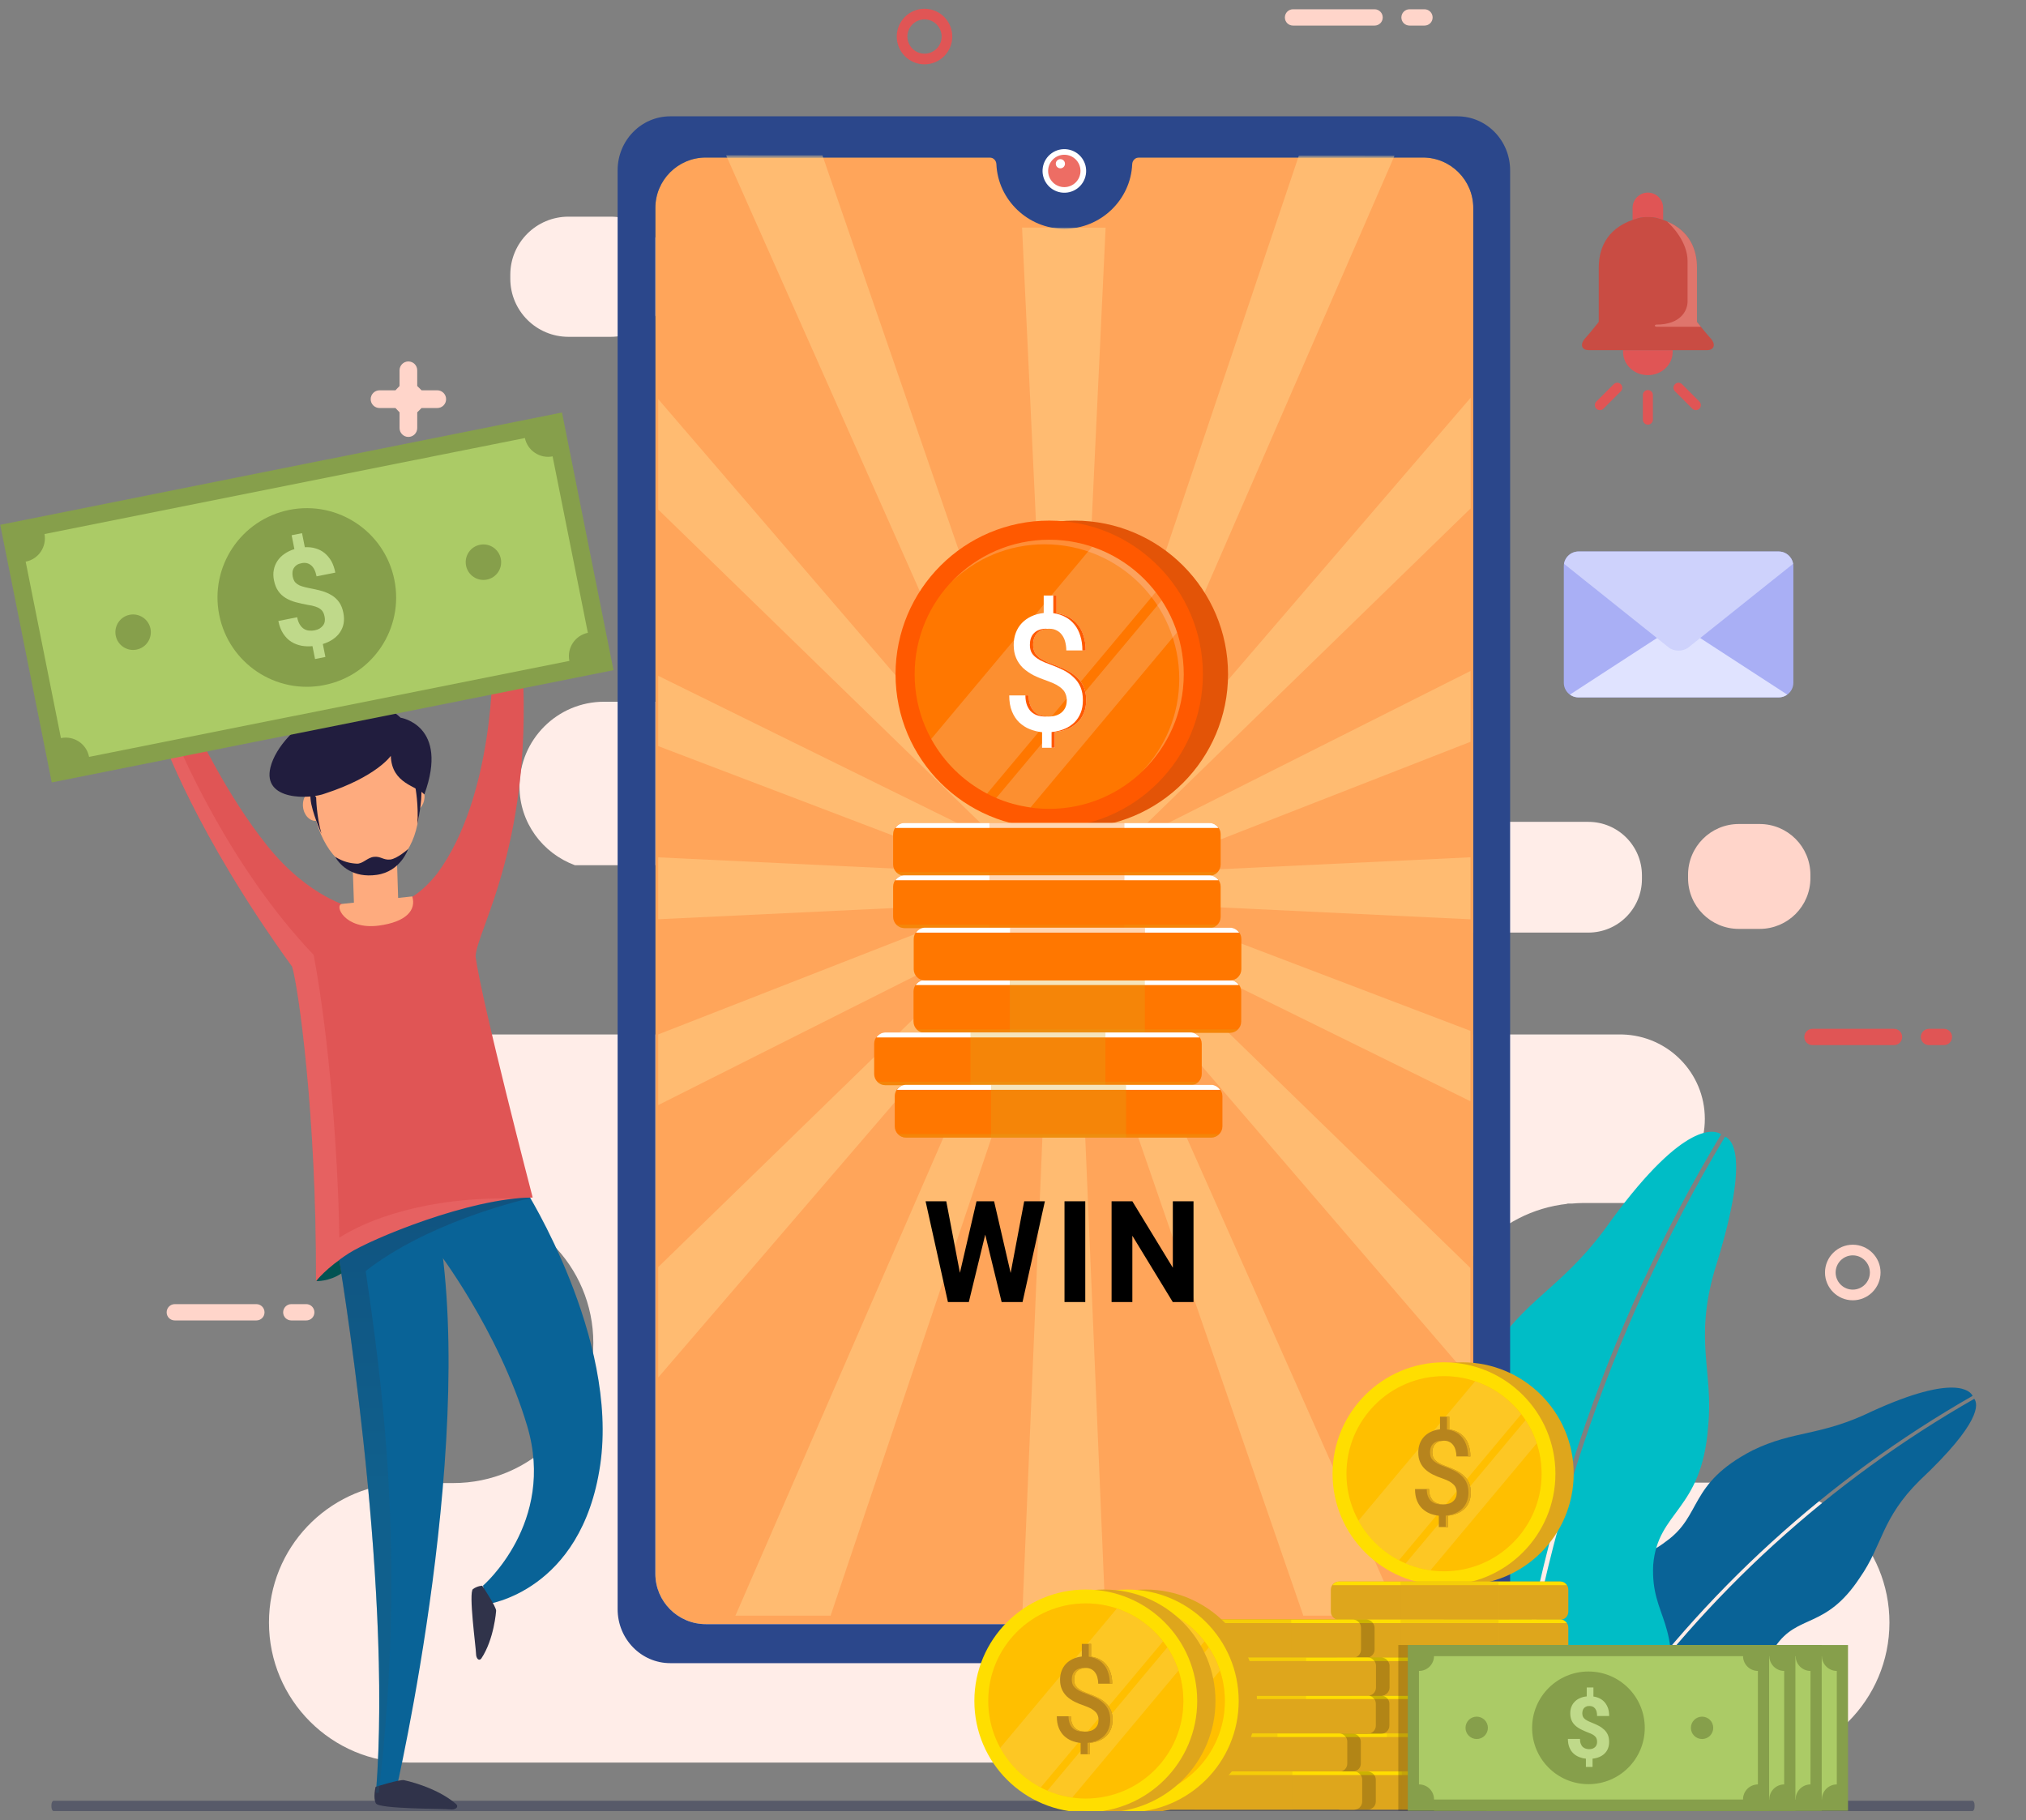 <svg xmlns="http://www.w3.org/2000/svg" width="197" height="177" viewBox="0 0 197 177" fill="none"><rect x="0" y="0" width="197" height="177" fill="#808080" stroke="none"/><g clip-path="url(#clip0_79_6788)"><path d="M191.785 176.115H5.215C5.097 176.115 5 175.922 5 175.685V175.545C5 175.309 5.097 175.115 5.215 175.115H191.785C191.903 175.115 192 175.309 192 175.545V175.685C192 175.922 191.903 176.115 191.785 176.115Z" fill="#2E3552" fill-opacity="0.5"></path><path d="M119.877 85.478C119.877 88.357 122.21 90.689 125.089 90.689H154.445C157.323 90.689 159.656 88.357 159.656 85.478V85.132C159.656 82.254 157.323 79.921 154.445 79.921H125.089C122.21 79.921 119.877 82.254 119.877 85.132V85.478Z" fill="#FFEDE8"></path><path d="M49.619 27.1C49.619 30.222 52.15 32.754 55.275 32.754H59.374C62.496 32.754 65.028 30.222 65.028 27.1V26.721C65.028 23.598 62.496 21.069 59.374 21.069H55.275C52.15 21.069 49.619 23.598 49.619 26.721V27.1Z" fill="#FFEDE8"></path><path d="M164.14 85.396C164.14 88.12 166.348 90.33 169.075 90.33H171.101C173.826 90.33 176.036 88.122 176.036 85.396V85.065C176.036 82.34 173.827 80.13 171.101 80.13H169.075C166.349 80.13 164.14 82.34 164.14 85.065V85.396Z" fill="#FFD5CA"></path><path d="M170.611 144.192C170.868 144.181 153.592 144.155 153.015 144.155C145.227 144.155 140.259 136.544 140.259 130.603C140.259 123.562 145.603 117.771 152.458 117.061C152.392 117.057 152.332 117.043 152.269 117.039H152.865C153.197 117.013 153.536 116.987 153.874 116.987H158.046C162.35 116.72 165.771 113.179 165.771 108.807C165.771 104.335 162.195 100.711 157.747 100.597H135.796C131.251 100.597 127.563 96.911 127.563 92.366C127.563 87.82 131.251 84.136 135.796 84.136H143.336C146.466 82.974 144.938 80.004 144.938 76.468C144.938 71.923 145.033 68.239 140.488 68.239H58.744C54.197 68.239 50.513 71.923 50.513 76.468C50.513 80.005 52.765 82.974 55.898 84.136H93.949C98.495 84.136 102.181 87.821 102.181 92.366C102.181 96.911 98.495 100.597 93.949 100.597H40.331C35.884 100.709 32.308 104.333 32.308 108.807C32.308 113.179 35.728 116.72 40.033 116.987H44.076C51.597 116.987 57.693 123.083 57.693 130.603C57.693 138.123 51.597 144.219 44.076 144.219H38.966C31.824 144.637 26.154 150.535 26.154 157.783C26.154 165.303 32.25 171.399 39.772 171.399H170.105C177.625 171.399 183.722 165.303 183.722 157.783C183.722 150.432 177.894 144.458 170.611 144.192Z" fill="#FFEDE8"></path><path d="M122.323 115.862L122.086 116.661L122.642 116.532L122.323 115.862Z" fill="#4A0F38"></path><path d="M159.352 21.201C159.657 21.122 159.804 21.112 160.208 21.112C160.212 21.112 160.221 21.112 160.23 21.112C160.246 21.112 160.251 21.112 160.261 21.112C160.661 21.112 160.808 21.121 161.112 21.201C161.328 21.254 161.507 21.333 161.706 21.401C161.706 21.354 161.719 21.309 161.719 21.255V20.212C161.719 19.395 161.051 18.729 160.23 18.729C159.414 18.729 158.746 19.395 158.746 20.212V21.255C158.746 21.31 158.757 21.354 158.757 21.401C158.955 21.333 159.139 21.254 159.352 21.201Z" fill="#E05555"></path><path d="M160.26 34.053C160.225 34.053 160.208 34.053 160.208 34.053H157.82V34.23C157.82 35.475 158.902 36.481 160.231 36.481C161.565 36.481 162.642 35.475 162.642 34.23V34.053H160.26Z" fill="#E05555"></path><path d="M166.348 32.916C165.886 32.419 165.005 31.301 165.005 31.301C165.005 31.301 165.005 27.173 165.005 26.003C165.005 23.981 164.058 21.964 161.112 21.201C160.807 21.122 160.661 21.112 160.262 21.112C160.252 21.112 160.246 21.112 160.231 21.112C160.221 21.112 160.212 21.112 160.208 21.112C159.804 21.112 159.657 21.121 159.352 21.201C156.402 21.964 155.458 23.981 155.458 26.003C155.458 27.173 155.458 31.301 155.458 31.301C155.458 31.301 154.579 32.419 154.118 32.916C153.663 33.407 153.698 34.053 154.507 34.053H160.208C160.208 34.053 160.225 34.053 160.26 34.053H165.96C166.766 34.053 166.808 33.407 166.348 32.916Z" fill="#C94C43"></path><path opacity="0.4" d="M165.005 31.301C165.005 31.301 165.005 27.173 165.005 26.003C165.005 24.23 164.274 22.458 162.103 21.538C162.549 21.949 164.092 23.516 164.092 25.38V29.314C164.092 30.188 163.436 31.565 161.071 31.565C160.854 31.565 160.867 31.775 161.071 31.775H165.381C165.168 31.502 165.005 31.301 165.005 31.301Z" fill="#FFB1AB"></path><path d="M160.721 40.805C160.721 41.08 160.503 41.294 160.23 41.294C159.962 41.294 159.744 41.08 159.744 40.805V38.417C159.744 38.146 159.96 37.933 160.23 37.933C160.502 37.933 160.721 38.146 160.721 38.417V40.805Z" fill="#E05555"></path><path d="M165.242 39.051C165.43 39.242 165.43 39.552 165.242 39.744C165.05 39.933 164.744 39.933 164.558 39.744L162.866 38.052C162.674 37.861 162.674 37.554 162.866 37.363C163.057 37.171 163.362 37.171 163.556 37.363L165.242 39.051Z" fill="#E05555"></path><path d="M155.218 39.051C155.03 39.242 155.03 39.552 155.221 39.744C155.411 39.933 155.721 39.933 155.911 39.744L157.603 38.052C157.792 37.861 157.792 37.554 157.603 37.363C157.408 37.171 157.102 37.171 156.91 37.363L155.218 39.051Z" fill="#E05555"></path><path d="M174.379 66.395C174.379 67.177 173.739 67.818 172.956 67.818H153.48C152.697 67.818 152.059 67.177 152.059 66.395V55.056C152.059 54.273 152.697 53.633 153.48 53.633H172.956C173.739 53.633 174.379 54.273 174.379 55.056V66.395Z" fill="#A9AFF5"></path><path d="M164.05 61.221C163.591 60.925 162.845 60.925 162.383 61.221L152.653 67.546C152.885 67.714 153.172 67.816 153.478 67.816H172.954C173.265 67.816 173.548 67.714 173.782 67.546L164.05 61.221Z" fill="#E0E3FF"></path><path d="M172.955 53.633H153.479C152.776 53.633 152.192 54.154 152.08 54.829L162.243 62.949C162.776 63.377 163.656 63.377 164.192 62.949L174.354 54.829C174.246 54.154 173.662 53.633 172.955 53.633Z" fill="#CED2FC"></path><path d="M42.522 39.678H40.992L40.57 40.096V41.625C40.57 42.104 40.187 42.488 39.709 42.488C39.237 42.488 38.851 42.104 38.851 41.625V40.096L38.453 39.678H36.907C36.428 39.678 36.044 39.294 36.044 38.818C36.044 38.344 36.428 37.955 36.907 37.955H38.453L38.85 37.536V36.012C38.85 35.534 39.236 35.149 39.707 35.149C40.186 35.149 40.569 35.534 40.569 36.012V37.536L40.991 37.955H42.52C42.992 37.955 43.377 38.342 43.377 38.818C43.379 39.294 42.993 39.678 42.522 39.678Z" fill="#FFD5CA"></path><path d="M177.455 123.744C177.455 125.233 178.667 126.446 180.156 126.446C181.646 126.446 182.857 125.233 182.857 123.744C182.857 122.255 181.646 121.041 180.156 121.041C178.667 121.041 177.455 122.255 177.455 123.744ZM178.49 123.744C178.49 122.826 179.237 122.077 180.154 122.077C181.073 122.077 181.82 122.825 181.82 123.744C181.82 124.662 181.075 125.409 180.154 125.409C179.237 125.407 178.49 124.662 178.49 123.744Z" fill="#FFD5CA"></path><path d="M87.195 3.554C87.195 5.044 88.407 6.256 89.896 6.256C91.386 6.256 92.597 5.044 92.597 3.554C92.597 2.065 91.386 0.852 89.896 0.852C88.407 0.852 87.195 2.067 87.195 3.554ZM88.231 3.554C88.231 2.636 88.977 1.887 89.896 1.887C90.815 1.887 91.561 2.635 91.561 3.554C91.561 4.473 90.816 5.219 89.896 5.219C88.978 5.219 88.231 4.473 88.231 3.554Z" fill="#E05555"></path><path d="M125.728 0.901C125.288 0.901 124.936 1.26 124.936 1.698C124.936 2.14 125.288 2.488 125.728 2.488H133.658C134.097 2.488 134.452 2.14 134.452 1.698C134.452 1.26 134.096 0.901 133.658 0.901H125.728Z" fill="#FFD5CA"></path><path d="M137.056 0.901C136.62 0.901 136.264 1.26 136.264 1.698C136.264 2.14 136.621 2.488 137.056 2.488H138.511C138.95 2.488 139.303 2.14 139.303 1.698C139.303 1.26 138.95 0.901 138.511 0.901H137.056Z" fill="#FFD5CA"></path><path d="M176.236 100.046C175.796 100.046 175.443 100.405 175.443 100.841C175.443 101.283 175.796 101.631 176.236 101.631H184.166C184.605 101.631 184.96 101.283 184.96 100.841C184.96 100.403 184.603 100.046 184.166 100.046H176.236Z" fill="#E05555"></path><path d="M187.564 100.046C187.128 100.046 186.771 100.405 186.771 100.841C186.771 101.283 187.129 101.631 187.564 101.631H189.019C189.458 101.631 189.81 101.283 189.81 100.841C189.81 100.403 189.458 100.046 189.019 100.046H187.564Z" fill="#E05555"></path><path d="M16.997 126.819C16.556 126.819 16.204 127.178 16.204 127.616C16.204 128.058 16.556 128.406 16.997 128.406H24.927C25.366 128.406 25.721 128.058 25.721 127.616C25.721 127.178 25.364 126.819 24.927 126.819H16.997Z" fill="#FFD5CA"></path><path d="M28.325 126.819C27.889 126.819 27.532 127.178 27.532 127.616C27.532 128.058 27.89 128.406 28.325 128.406H29.78C30.219 128.406 30.571 128.058 30.571 127.616C30.571 127.178 30.219 126.819 29.78 126.819H28.325Z" fill="#FFD5CA"></path><path d="M141.859 166.547C140.749 164.816 142.837 163.392 140.328 160.659C138.725 158.911 135.552 159.159 134.206 156.858C131.698 152.586 127.99 153.064 127.99 153.064C127.99 153.064 124.263 152.586 121.762 156.858C120.414 159.159 118.548 158.79 116.945 160.545C114.443 163.271 116.654 165.043 115.551 166.797C114.445 168.531 112.034 167.945 112.034 171.087H143.944C143.944 167.945 142.973 168.297 141.859 166.547Z" fill="#7AA131"></path><path d="M182.06 137.226C176.973 139.704 174.459 139.064 170.411 141.041C164.125 144.296 165.554 147.353 162.012 149.883C158.546 152.565 157.048 150.444 151.959 156.673C147.356 162.647 155.214 167.449 156.285 168.103C165.605 154.834 177.732 143.785 191.808 135.739C191.601 135.294 190.137 133.55 182.06 137.226ZM172.621 160.123C174.815 156.885 177.499 158.494 180.837 153.431C183.08 150.23 182.915 147.67 186.669 143.959C192.673 138.313 192.351 136.537 191.971 136.028C177.931 144.043 165.842 155.061 156.56 168.292C157.592 169.165 164.687 174.484 168.394 169.669C172.578 164.545 170.564 163.412 172.621 160.123Z" fill="#096397"></path><path d="M156.73 118.583C152.32 124.928 148.913 125.838 145.393 130.9C140.066 138.977 143.814 141.674 141.281 147.047C138.934 152.554 135.731 151.033 133.826 161.851C132.334 172.054 144.902 172.537 146.61 172.583C148.857 150.555 155.944 129.28 167.359 110.303C166.809 109.913 163.906 108.812 156.73 118.583ZM160.75 152.175C161.201 146.862 165.481 146.969 166.093 138.709C166.63 133.396 164.72 130.471 166.72 123.539C170.118 112.797 168.548 110.884 167.739 110.533C156.368 129.459 149.299 150.664 147.055 172.631C148.871 172.983 160.887 174.592 162.082 166.375C163.656 157.487 160.494 157.46 160.75 152.175Z" fill="#00BDC6"></path><path d="M143.255 20.225V153.035C143.255 155.744 141.056 157.939 138.348 157.939H68.629C65.921 157.939 63.725 155.744 63.725 153.035V20.225C63.725 17.516 65.921 15.317 68.629 15.317H138.348C141.056 15.317 143.255 17.516 143.255 20.225Z" fill="#FFA55A"></path><path d="M141.719 11.312H65.173C62.345 11.312 60.055 13.661 60.055 16.562V156.479C60.055 159.38 62.345 161.732 65.173 161.732H141.719C144.548 161.732 146.838 159.38 146.838 156.479V16.562C146.838 13.661 144.548 11.312 141.719 11.312ZM143.255 153.035C143.255 155.744 141.059 157.939 138.35 157.939H68.629C65.921 157.939 63.724 155.744 63.724 153.035V20.225C63.724 17.514 65.922 15.317 68.633 15.317H96.225C96.584 15.317 96.87 15.605 96.885 15.964C97.03 19.429 99.96 22.252 103.49 22.252C107.023 22.252 109.946 19.438 110.091 15.964C110.106 15.605 110.392 15.317 110.751 15.317H138.347C141.058 15.317 143.255 17.514 143.255 20.225V153.035Z" fill="#2B478B"></path><path d="M105.585 16.962C105.773 15.806 104.988 14.717 103.832 14.53C102.677 14.342 101.588 15.127 101.4 16.283C101.213 17.438 101.997 18.527 103.153 18.715C104.309 18.902 105.398 18.117 105.585 16.962Z" fill="white"></path><path d="M101.915 16.623C101.915 15.754 102.62 15.049 103.489 15.049C104.359 15.049 105.063 15.754 105.063 16.623C105.063 17.492 104.359 18.197 103.489 18.197C102.62 18.197 101.915 17.492 101.915 16.623Z" fill="#ED6D64"></path><path d="M102.661 15.922C102.661 15.675 102.861 15.476 103.108 15.476C103.354 15.476 103.554 15.675 103.554 15.922C103.554 16.169 103.354 16.369 103.108 16.369C102.861 16.369 102.661 16.169 102.661 15.922Z" fill="white"></path><path opacity="0.45" d="M142.982 83.366L110.248 84.927L142.987 72.133L142.99 65.246L109.362 82.157L142.997 49.44L143.001 38.676L107.287 80.235L135.592 15.155L126.29 15.149L104.819 78.942L107.506 22.138L99.381 22.133L102.076 79.142L79.974 15.121L70.609 15.115L99.472 80.085L64.001 38.808V49.547L97.665 82.292L64.001 65.718V72.555L96.45 84.918L64.001 83.371V89.392L96.639 87.837L64.001 100.591V107.466L97.525 90.608L64.001 123.217V133.956L99.599 92.53L71.51 157.115H80.764L102.067 93.822L99.402 157.115H107.484L104.811 93.621L126.731 157.115H136.042L107.416 92.678L142.962 134.044L142.967 123.294L109.223 90.472L142.974 107.088L142.977 100.244L110.439 87.847L142.981 89.398L142.982 83.366ZM109.53 87.657L108.613 90.042L106.901 91.863L104.667 92.859H102.246L100.004 91.883L98.292 90.062L97.356 87.686V85.11L98.274 82.726L99.986 80.904L102.22 79.909H104.641L106.882 80.885L108.594 82.706L109.53 85.082V87.657Z" fill="#FFD68E"></path><path d="M98.271 123.789L99.589 116.818H101.601L99.428 126.615H97.395L95.8 120.061L94.205 126.615H92.173L90 116.818H92.012L93.338 123.775L94.953 116.818H96.661L98.271 123.789Z" fill="black"></path><path d="M105.527 126.615H103.508V116.818H105.527V126.615Z" fill="black"></path><path d="M116.053 126.615H114.035L110.105 120.168V126.615H108.086V116.818H110.105L114.042 123.277V116.818H116.053V126.615Z" fill="black"></path><path d="M153.018 143.312C153.018 149.29 148.172 154.143 142.189 154.143C136.211 154.143 131.358 149.29 131.358 143.312C131.358 137.33 136.211 132.477 142.189 132.477C148.172 132.477 153.018 137.33 153.018 143.312Z" fill="#DEA61C"></path><path d="M151.244 143.312C151.244 149.29 146.389 154.143 140.408 154.143C134.429 154.143 129.573 149.29 129.573 143.312C129.573 137.33 134.428 132.477 140.408 132.477C146.389 132.477 151.244 137.33 151.244 143.312Z" fill="#FFDE00"></path><path d="M149.897 143.312C149.897 148.548 145.651 152.801 140.41 152.801C135.172 152.801 130.923 148.548 130.923 143.312C130.923 138.072 135.172 133.825 140.41 133.825C145.651 133.825 149.897 138.072 149.897 143.312Z" fill="#FFBF00"></path><path opacity="0.3" d="M140.409 133.825C137.71 133.825 135.273 134.959 133.549 136.774C135.249 135.15 137.549 134.147 140.085 134.147C145.33 134.147 149.578 138.395 149.578 143.638C149.578 146.176 148.575 148.47 146.947 150.173C148.764 148.444 149.895 146.012 149.895 143.314C149.896 138.072 145.651 133.825 140.409 133.825Z" fill="#FFBF00"></path><path d="M153.946 167.799C153.946 168.241 153.587 168.59 153.15 168.59H131.635C131.199 168.59 130.843 168.241 130.843 167.799V165.67C130.843 165.235 131.199 164.878 131.635 164.878H153.15C153.587 164.878 153.946 165.237 153.946 165.67V167.799Z" fill="#DEA61C"></path><path d="M130.996 165.225H153.788C153.644 165.021 153.416 164.878 153.151 164.878H131.636C131.368 164.878 131.143 165.02 130.996 165.225Z" fill="#FFDE00"></path><path opacity="0.3" d="M131.065 168.35C131.209 168.499 131.412 168.59 131.636 168.59H153.151C153.371 168.59 153.578 168.499 153.718 168.35H131.065Z" fill="#DEA61C"></path><path opacity="0.3" d="M147.153 164.878H137.631V168.59H147.153V164.878Z" fill="#DEA61C"></path><path d="M151.162 171.493C151.162 171.929 150.808 172.285 150.369 172.285H128.859C128.42 172.285 128.067 171.929 128.067 171.493V169.364C128.067 168.931 128.42 168.568 128.859 168.568H150.369C150.81 168.568 151.162 168.931 151.162 169.364V171.493Z" fill="#DEA61C"></path><path d="M128.223 168.919H151.011C150.867 168.712 150.638 168.568 150.369 168.568H128.858C128.592 168.568 128.364 168.712 128.223 168.919Z" fill="#FFDE00"></path><path opacity="0.3" d="M128.288 172.041C128.433 172.189 128.635 172.286 128.859 172.286H150.37C150.594 172.286 150.798 172.188 150.939 172.041H128.288Z" fill="#DEA61C"></path><path opacity="0.3" d="M144.375 168.568H134.857V172.287H144.375V168.568Z" fill="#DEA61C"></path><path d="M152.62 175.188C152.62 175.622 152.257 175.981 151.825 175.981H130.314C129.872 175.981 129.519 175.622 129.519 175.188V173.057C129.519 172.618 129.871 172.261 130.314 172.261H151.825C152.257 172.261 152.62 172.618 152.62 173.057V175.188Z" fill="#DEA61C"></path><path d="M129.677 172.613H152.465C152.318 172.405 152.089 172.261 151.826 172.261H130.315C130.042 172.261 129.817 172.405 129.677 172.613Z" fill="#FFDE00"></path><path opacity="0.3" d="M129.744 175.728C129.887 175.886 130.086 175.981 130.315 175.981H151.826C152.05 175.981 152.249 175.886 152.393 175.728H129.744Z" fill="#DEA61C"></path><path opacity="0.3" d="M145.826 172.261H136.309V175.981H145.826V172.261Z" fill="#DEA61C"></path><path d="M152.498 156.722C152.498 157.161 152.147 157.513 151.711 157.513H130.199C129.76 157.513 129.406 157.161 129.406 156.722V154.585C129.406 154.149 129.761 153.798 130.199 153.798H151.711C152.147 153.798 152.498 154.149 152.498 154.585V156.722Z" fill="#DEA61C"></path><path d="M129.563 154.147H152.348C152.205 153.939 151.98 153.798 151.712 153.798H130.2C129.928 153.798 129.704 153.939 129.563 154.147Z" fill="#FFDE00"></path><path opacity="0.3" d="M129.627 157.259C129.774 157.417 129.973 157.513 130.199 157.513H151.711C151.936 157.513 152.134 157.417 152.278 157.259H129.627Z" fill="#DEA61C"></path><path opacity="0.3" d="M145.715 153.798H136.195V157.513H145.715V153.798Z" fill="#DEA61C"></path><path d="M152.498 160.415C152.498 160.847 152.146 161.207 151.71 161.207H130.199C129.76 161.207 129.406 160.847 129.406 160.415V158.282C129.406 157.849 129.761 157.491 130.199 157.491H151.71C152.146 157.491 152.498 157.847 152.498 158.282V160.415Z" fill="#DEA61C"></path><path d="M129.563 157.835H152.348C152.205 157.636 151.98 157.491 151.71 157.491H130.199C129.928 157.491 129.704 157.636 129.563 157.835Z" fill="#FFDE00"></path><path opacity="0.3" d="M129.627 160.96C129.771 161.11 129.973 161.208 130.199 161.208H151.71C151.936 161.208 152.134 161.11 152.28 160.96H129.627Z" fill="#DEA61C"></path><path opacity="0.3" d="M145.715 157.491H136.195V161.207H145.715V157.491Z" fill="#DEA61C"></path><path d="M153.956 164.105C153.956 164.541 153.599 164.897 153.16 164.897H131.652C131.21 164.897 130.855 164.541 130.855 164.105V161.976C130.855 161.543 131.21 161.181 131.652 161.181H153.16C153.599 161.181 153.956 161.541 153.956 161.976V164.105Z" fill="#DEA61C"></path><path d="M131.013 161.531H153.803C153.658 161.324 153.432 161.181 153.16 161.181H131.652C131.379 161.181 131.157 161.324 131.013 161.531Z" fill="#FFDE00"></path><path opacity="0.3" d="M131.086 164.653C131.225 164.802 131.427 164.898 131.653 164.898H153.161C153.385 164.898 153.591 164.802 153.733 164.653H131.086Z" fill="#DEA61C"></path><path opacity="0.3" d="M147.165 161.181H137.647V164.897H147.165V161.181Z" fill="#DEA61C"></path><path opacity="0.2" d="M134.68 164.8C134.756 164.76 134.829 164.716 134.886 164.656C135.025 164.511 135.115 164.322 135.115 164.109V161.978C135.115 161.811 135.049 161.663 134.956 161.529C134.887 161.435 134.807 161.358 134.708 161.299C134.694 161.29 134.684 161.282 134.671 161.279C134.565 161.224 134.447 161.184 134.318 161.184H132.982C133.05 161.175 133.118 161.167 133.177 161.143C133.19 161.137 133.198 161.129 133.212 161.12C133.472 160.99 133.658 160.726 133.658 160.415V158.284C133.658 158.117 133.591 157.968 133.501 157.835H133.504C133.504 157.835 133.5 157.83 133.496 157.83C133.433 157.742 133.355 157.672 133.257 157.614C133.243 157.602 133.231 157.592 133.214 157.586C133.107 157.533 132.989 157.492 132.863 157.492H111.355C111.226 157.492 111.112 157.533 111.002 157.586C110.988 157.592 110.974 157.603 110.964 157.609C110.868 157.672 110.786 157.743 110.721 157.832C110.721 157.836 110.717 157.836 110.717 157.836C110.626 157.968 110.561 158.118 110.561 158.285V160.416C110.561 160.732 110.749 161.001 111.017 161.13C111.025 161.134 111.03 161.143 111.04 161.144C111.135 161.185 111.243 161.21 111.354 161.21H112.713C112.623 161.227 112.532 161.238 112.452 161.282C112.44 161.286 112.428 161.294 112.42 161.304C112.318 161.362 112.236 161.439 112.172 161.533H112.168C112.078 161.668 112.013 161.815 112.013 161.982V164.113C112.013 164.325 112.099 164.514 112.238 164.66C112.239 164.66 112.238 164.66 112.24 164.66C112.308 164.732 112.389 164.786 112.479 164.831C112.483 164.831 112.489 164.837 112.496 164.837C112.573 164.873 112.664 164.887 112.757 164.892C112.643 164.896 112.532 164.928 112.434 164.977C112.426 164.987 112.421 164.99 112.41 164.994C112.308 165.052 112.226 165.133 112.158 165.227C112.156 165.23 112.153 165.23 112.152 165.23C112.062 165.362 111.999 165.509 111.999 165.676V167.81C111.999 168.02 112.089 168.215 112.225 168.354C112.297 168.427 112.382 168.49 112.476 168.534C112.48 168.534 112.48 168.535 112.48 168.535C112.542 168.559 112.607 168.562 112.674 168.573H110.015C109.888 168.573 109.768 168.617 109.663 168.668C109.653 168.676 109.646 168.678 109.638 168.685C109.536 168.743 109.45 168.821 109.385 168.918H109.381C109.29 169.049 109.223 169.2 109.223 169.369V171.5C109.223 171.939 109.582 172.297 110.015 172.297H111.369C111.279 172.309 111.192 172.32 111.114 172.364C111.105 172.37 111.1 172.372 111.089 172.378C110.846 172.514 110.678 172.764 110.678 173.063V175.191C110.678 175.629 111.033 175.984 111.469 175.984H132.979C133.093 175.984 133.2 175.961 133.294 175.919C133.32 175.909 133.339 175.887 133.362 175.876C133.431 175.832 133.497 175.794 133.55 175.74C133.55 175.737 133.555 175.737 133.555 175.737C133.689 175.596 133.776 175.403 133.776 175.191V173.063C133.776 172.769 133.607 172.52 133.368 172.384C133.358 172.378 133.346 172.37 133.337 172.364C133.228 172.309 133.108 172.266 132.978 172.266H131.661C132.031 172.203 132.321 171.893 132.321 171.5V169.369C132.321 169.2 132.255 169.049 132.163 168.918H132.167C132.163 168.918 132.163 168.914 132.159 168.913C132.094 168.82 132.014 168.746 131.916 168.692C131.903 168.684 131.898 168.675 131.884 168.67C131.804 168.629 131.713 168.617 131.623 168.598H134.304C134.417 168.598 134.52 168.573 134.618 168.535C134.638 168.525 134.655 168.507 134.671 168.499C134.744 168.455 134.815 168.416 134.871 168.356C134.871 168.356 134.875 168.354 134.876 168.354H134.872C135.011 168.215 135.098 168.02 135.098 167.81V165.676C135.098 165.376 134.923 165.127 134.678 164.991C134.674 164.99 134.669 164.986 134.662 164.979C134.568 164.932 134.462 164.906 134.352 164.897C134.45 164.892 134.545 164.878 134.634 164.838C134.649 164.826 134.662 164.81 134.68 164.8Z" fill="black"></path><path d="M133.781 167.806C133.781 168.242 133.424 168.596 132.988 168.596H111.472C111.04 168.596 110.681 168.242 110.681 167.806V165.672C110.681 165.237 111.04 164.882 111.472 164.882H132.988C133.424 164.882 133.781 165.237 133.781 165.672V167.806Z" fill="#DEA61C"></path><path d="M110.835 165.225H133.624C133.479 165.022 133.253 164.882 132.988 164.882H111.472C111.207 164.882 110.978 165.022 110.835 165.225Z" fill="#FFDE00"></path><path opacity="0.3" d="M110.906 168.35C111.054 168.5 111.251 168.595 111.472 168.595H132.988C133.212 168.595 133.414 168.5 133.559 168.35H110.906Z" fill="#DEA61C"></path><path opacity="0.3" d="M126.991 164.882H117.474V168.596H126.991V164.882Z" fill="#DEA61C"></path><path d="M131.005 171.495C131.005 171.935 130.649 172.292 130.213 172.292H108.694C108.262 172.292 107.902 171.933 107.902 171.495V169.364C107.902 168.931 108.262 168.569 108.694 168.569H130.213C130.649 168.569 131.005 168.929 131.005 169.364V171.495Z" fill="#DEA61C"></path><path d="M108.062 168.915H130.851C130.707 168.712 130.482 168.569 130.213 168.569H108.694C108.429 168.569 108.206 168.712 108.062 168.915Z" fill="#FFDE00"></path><path opacity="0.3" d="M108.127 172.041C108.271 172.19 108.473 172.293 108.694 172.293H130.213C130.434 172.293 130.636 172.19 130.78 172.041H108.127Z" fill="#DEA61C"></path><path opacity="0.3" d="M124.215 168.569H114.697V172.292H124.215V168.569Z" fill="#DEA61C"></path><path d="M132.456 175.188C132.456 175.626 132.101 175.981 131.664 175.981H110.15C109.715 175.981 109.358 175.626 109.358 175.188V173.06C109.358 172.619 109.715 172.263 110.15 172.263H131.664C132.101 172.263 132.456 172.619 132.456 173.06V175.188Z" fill="#DEA61C"></path><path d="M109.514 172.616H132.301C132.162 172.408 131.932 172.263 131.665 172.263H110.151C109.884 172.262 109.658 172.408 109.514 172.616Z" fill="#FFDE00"></path><path opacity="0.3" d="M109.583 175.734C109.726 175.886 109.93 175.981 110.15 175.981H131.665C131.89 175.981 132.092 175.886 132.236 175.734H109.583Z" fill="#DEA61C"></path><path opacity="0.3" d="M125.666 172.261H116.148V175.981H125.666V172.261Z" fill="#DEA61C"></path><path d="M132.341 160.415C132.341 160.855 131.986 161.207 131.545 161.207H110.038C109.6 161.207 109.242 160.854 109.242 160.415V158.284C109.242 157.847 109.599 157.492 110.038 157.492H131.545C131.986 157.492 132.341 157.847 132.341 158.284V160.415Z" fill="#DEA61C"></path><path d="M109.399 157.835H132.188C132.044 157.629 131.815 157.492 131.546 157.492H110.038C109.771 157.492 109.543 157.629 109.399 157.835Z" fill="#FFDE00"></path><path opacity="0.3" d="M109.467 160.96C109.611 161.114 109.811 161.208 110.038 161.208H131.546C131.774 161.208 131.973 161.114 132.117 160.96H109.467Z" fill="#DEA61C"></path><path opacity="0.3" d="M125.552 157.492H116.034V161.207H125.552V157.492Z" fill="#DEA61C"></path><path d="M133.797 164.109C133.797 164.544 133.438 164.899 133.002 164.899H111.491C111.055 164.899 110.698 164.544 110.698 164.109V161.978C110.698 161.543 111.055 161.182 111.491 161.182H133.002C133.438 161.182 133.797 161.543 133.797 161.978V164.109Z" fill="#DEA61C"></path><path d="M110.852 161.531H133.64C133.496 161.324 133.267 161.184 133.002 161.184H111.491C111.222 161.182 110.996 161.324 110.852 161.531Z" fill="#FFDE00"></path><path opacity="0.3" d="M110.921 164.655C111.065 164.804 111.267 164.898 111.492 164.898H133.002C133.227 164.898 133.43 164.804 133.574 164.655H110.921Z" fill="#DEA61C"></path><path opacity="0.3" d="M127.004 161.182H117.486V164.897H127.004V161.182Z" fill="#DEA61C"></path><path opacity="0.15" d="M148.335 138.103L136.675 152.038C137.435 152.362 138.25 152.582 139.098 152.698L149.421 140.36C149.159 139.554 148.79 138.798 148.335 138.103ZM143.429 134.325L132.093 147.872C132.993 149.511 134.368 150.858 136.03 151.726L147.914 137.524C146.781 136.053 145.225 134.925 143.429 134.325Z" fill="#F2F2F2"></path><path d="M141.647 145.154C141.647 145 141.625 144.851 141.572 144.722C141.527 144.59 141.447 144.466 141.337 144.363C141.235 144.254 141.093 144.155 140.918 144.052C140.748 143.962 140.539 143.872 140.289 143.782C139.929 143.66 139.6 143.527 139.306 143.381C139.012 143.23 138.763 143.05 138.555 142.859C138.352 142.657 138.188 142.428 138.078 142.162C137.964 141.902 137.907 141.599 137.907 141.249C137.907 140.933 137.956 140.645 138.057 140.38C138.155 140.12 138.298 139.896 138.481 139.701C138.665 139.507 138.889 139.352 139.143 139.23C139.407 139.105 139.696 139.032 140.021 138.991V137.762H140.922V139.004C141.242 139.049 141.529 139.136 141.782 139.279C142.034 139.411 142.251 139.599 142.426 139.82C142.606 140.041 142.74 140.301 142.83 140.612C142.928 140.912 142.977 141.254 142.977 141.632H141.615C141.615 141.397 141.58 141.181 141.529 140.996C141.476 140.804 141.395 140.647 141.292 140.516C141.19 140.381 141.064 140.279 140.922 140.213C140.775 140.137 140.608 140.101 140.42 140.101C140.225 140.101 140.052 140.132 139.91 140.191C139.771 140.241 139.649 140.318 139.555 140.421C139.457 140.52 139.388 140.645 139.341 140.781C139.297 140.916 139.273 141.069 139.273 141.236C139.273 141.397 139.297 141.539 139.341 141.662C139.387 141.794 139.461 141.907 139.571 142.015C139.677 142.124 139.819 142.221 139.997 142.325C140.178 142.423 140.403 142.514 140.66 142.607C141.027 142.741 141.353 142.88 141.643 143.025C141.932 143.173 142.178 143.349 142.381 143.551C142.584 143.74 142.742 143.973 142.852 144.23C142.96 144.495 143.014 144.795 143.014 145.143C143.014 145.477 142.96 145.769 142.855 146.033C142.756 146.294 142.604 146.522 142.41 146.708C142.217 146.897 141.987 147.051 141.715 147.163C141.444 147.28 141.139 147.356 140.8 147.388V148.494H139.906V147.395C139.605 147.367 139.314 147.288 139.042 147.185C138.76 147.074 138.52 146.911 138.296 146.708C138.088 146.505 137.913 146.253 137.783 145.933C137.656 145.617 137.59 145.24 137.59 144.801H138.958C138.958 145.09 139 145.328 139.083 145.525C139.164 145.713 139.264 145.869 139.394 145.979C139.526 146.092 139.669 146.174 139.836 146.222C139.997 146.268 140.166 146.294 140.33 146.294C140.754 146.294 141.085 146.186 141.308 145.979C141.536 145.769 141.647 145.501 141.647 145.154Z" fill="#B7841D"></path><path d="M142.856 144.228C142.747 143.972 142.59 143.739 142.385 143.549C142.181 143.347 141.936 143.172 141.647 143.023C141.358 142.879 141.031 142.74 140.663 142.605C140.407 142.514 140.182 142.421 140.001 142.323C139.824 142.219 139.681 142.124 139.575 142.013C139.465 141.905 139.391 141.793 139.345 141.661C139.301 141.539 139.277 141.396 139.277 141.234C139.277 141.067 139.301 140.915 139.345 140.78C139.391 140.642 139.461 140.519 139.559 140.419C139.653 140.317 139.775 140.24 139.914 140.189C140.021 140.144 140.158 140.132 140.297 140.122C140.261 140.12 140.231 140.099 140.195 140.099C139.998 140.099 139.826 140.13 139.681 140.189C139.544 140.24 139.425 140.317 139.331 140.419C139.231 140.519 139.159 140.644 139.114 140.78C139.07 140.915 139.049 141.067 139.049 141.234C139.049 141.396 139.07 141.537 139.114 141.661C139.159 141.793 139.237 141.905 139.345 142.013C139.455 142.123 139.593 142.219 139.771 142.323C139.955 142.421 140.175 142.513 140.436 142.605C140.801 142.74 141.129 142.879 141.418 143.023C141.707 143.172 141.95 143.347 142.155 143.549C142.358 143.739 142.515 143.972 142.622 144.228C142.731 144.494 142.785 144.794 142.785 145.142C142.785 145.476 142.736 145.767 142.628 146.031C142.524 146.292 142.376 146.521 142.186 146.706C141.989 146.895 141.759 147.05 141.49 147.162C141.216 147.278 140.913 147.354 140.576 147.387V148.492H140.802V147.387C141.143 147.354 141.446 147.278 141.717 147.162C141.988 147.05 142.219 146.895 142.413 146.706C142.606 146.521 142.757 146.292 142.858 146.031C142.964 145.767 143.016 145.477 143.016 145.142C143.018 144.794 142.964 144.494 142.856 144.228ZM142.201 139.822C142.381 140.042 142.511 140.303 142.605 140.613C142.7 140.913 142.748 141.255 142.748 141.633H142.981C142.981 141.255 142.932 140.913 142.834 140.613C142.744 140.303 142.609 140.042 142.43 139.822C142.254 139.6 142.038 139.412 141.786 139.28C141.533 139.137 141.246 139.05 140.926 139.005V137.763H140.697V139.005C141.011 139.05 141.305 139.137 141.553 139.28C141.81 139.412 142.021 139.599 142.201 139.822ZM139.398 145.979C139.267 145.868 139.168 145.713 139.086 145.525C139.005 145.328 138.962 145.09 138.962 144.801H138.731C138.731 145.09 138.776 145.328 138.856 145.525C138.939 145.713 139.037 145.868 139.168 145.979C139.302 146.092 139.443 146.174 139.608 146.222C139.771 146.268 139.939 146.294 140.106 146.294C140.151 146.294 140.184 146.281 140.227 146.277C140.098 146.268 139.967 146.259 139.841 146.222C139.673 146.174 139.53 146.09 139.398 145.979Z" fill="#DEA61C"></path><path d="M122.221 165.409C122.221 171.387 117.375 176.24 111.393 176.24C105.414 176.24 100.562 171.387 100.562 165.409C100.562 159.427 105.414 154.574 111.393 154.574C117.373 154.574 122.221 159.427 122.221 165.409Z" fill="#DEA61C"></path><path d="M120.446 165.409C120.446 171.387 115.592 176.24 109.613 176.24C103.632 176.24 98.777 171.387 98.777 165.409C98.777 159.427 103.632 154.574 109.613 154.574C115.592 154.574 120.446 159.427 120.446 165.409Z" fill="#FFDE00"></path><path d="M119.1 165.409C119.1 170.645 114.855 174.898 109.613 174.898C104.376 174.898 100.126 170.645 100.126 165.409C100.126 160.169 104.376 155.922 109.613 155.922C114.855 155.922 119.1 160.169 119.1 165.409Z" fill="#FFBF00"></path><path opacity="0.3" d="M109.613 155.922C106.913 155.922 104.476 157.056 102.752 158.871C104.452 157.247 106.752 156.244 109.288 156.244C114.533 156.244 118.781 160.492 118.781 165.735C118.781 168.273 117.778 170.567 116.15 172.27C117.967 170.541 119.098 168.109 119.098 165.411C119.1 160.169 114.854 155.922 109.613 155.922Z" fill="#FFBF00"></path><path opacity="0.15" d="M117.538 160.2L105.878 174.135C106.638 174.459 107.454 174.679 108.301 174.795L118.624 162.458C118.362 161.651 117.993 160.895 117.538 160.2ZM112.632 156.422L101.296 169.969C102.197 171.608 103.572 172.955 105.233 173.823L117.117 159.621C115.984 158.15 114.428 157.022 112.632 156.422Z" fill="#F2F2F2"></path><path d="M110.85 167.251C110.85 167.097 110.828 166.948 110.775 166.819C110.73 166.687 110.65 166.563 110.54 166.46C110.438 166.351 110.296 166.253 110.121 166.149C109.951 166.059 109.742 165.969 109.492 165.879C109.132 165.757 108.803 165.624 108.509 165.478C108.216 165.327 107.966 165.147 107.758 164.956C107.555 164.754 107.391 164.525 107.281 164.259C107.168 163.999 107.11 163.696 107.11 163.346C107.11 163.03 107.159 162.742 107.262 162.477C107.36 162.218 107.501 161.993 107.685 161.798C107.869 161.604 108.094 161.449 108.347 161.327C108.611 161.202 108.9 161.129 109.226 161.088V159.859H110.126V161.101C110.446 161.146 110.734 161.233 110.986 161.376C111.239 161.508 111.455 161.696 111.63 161.917C111.81 162.138 111.945 162.399 112.035 162.709C112.133 163.009 112.182 163.351 112.182 163.729H110.82C110.82 163.494 110.784 163.278 110.734 163.093C110.681 162.901 110.599 162.744 110.497 162.613C110.394 162.479 110.268 162.376 110.126 162.31C109.979 162.234 109.812 162.198 109.624 162.198C109.429 162.198 109.257 162.229 109.115 162.288C108.976 162.338 108.854 162.415 108.76 162.518C108.662 162.617 108.593 162.742 108.545 162.878C108.502 163.013 108.478 163.166 108.478 163.333C108.478 163.494 108.502 163.636 108.545 163.759C108.592 163.891 108.666 164.004 108.775 164.112C108.882 164.221 109.024 164.318 109.202 164.422C109.383 164.52 109.607 164.611 109.864 164.704C110.23 164.838 110.557 164.977 110.846 165.122C111.135 165.27 111.381 165.446 111.584 165.648C111.788 165.837 111.945 166.07 112.056 166.327C112.164 166.592 112.217 166.892 112.217 167.24C112.217 167.574 112.164 167.866 112.058 168.13C111.959 168.391 111.807 168.619 111.614 168.805C111.42 168.994 111.19 169.148 110.918 169.261C110.647 169.377 110.343 169.453 110.003 169.485V170.591H109.109V169.492C108.808 169.464 108.519 169.385 108.245 169.282C107.963 169.171 107.723 169.008 107.499 168.805C107.291 168.603 107.116 168.35 106.987 168.03C106.857 167.714 106.793 167.337 106.793 166.898H108.161C108.161 167.187 108.203 167.425 108.286 167.622C108.367 167.81 108.467 167.966 108.597 168.076C108.729 168.189 108.872 168.271 109.039 168.319C109.2 168.365 109.369 168.391 109.533 168.391C109.957 168.391 110.288 168.283 110.512 168.076C110.74 167.866 110.85 167.598 110.85 167.251Z" fill="#B7841D"></path><path d="M112.059 166.325C111.95 166.069 111.793 165.836 111.588 165.646C111.385 165.444 111.139 165.269 110.85 165.12C110.561 164.976 110.234 164.837 109.868 164.702C109.611 164.611 109.387 164.518 109.206 164.42C109.029 164.316 108.886 164.221 108.779 164.11C108.67 164.002 108.595 163.89 108.549 163.758C108.506 163.636 108.482 163.493 108.482 163.331C108.482 163.165 108.506 163.012 108.549 162.877C108.595 162.739 108.666 162.616 108.764 162.516C108.858 162.414 108.98 162.337 109.119 162.286C109.225 162.241 109.363 162.229 109.502 162.219C109.465 162.218 109.436 162.196 109.399 162.196C109.203 162.196 109.03 162.227 108.886 162.286C108.75 162.337 108.629 162.414 108.535 162.516C108.435 162.616 108.364 162.741 108.319 162.877C108.274 163.012 108.253 163.165 108.253 163.331C108.253 163.493 108.274 163.635 108.319 163.758C108.364 163.89 108.441 164.002 108.549 164.11C108.659 164.22 108.797 164.316 108.976 164.42C109.159 164.518 109.38 164.61 109.641 164.702C110.005 164.837 110.334 164.976 110.624 165.12C110.913 165.269 111.156 165.444 111.359 165.646C111.563 165.836 111.72 166.069 111.826 166.325C111.936 166.591 111.989 166.891 111.989 167.239C111.989 167.573 111.94 167.865 111.832 168.128C111.728 168.389 111.581 168.618 111.39 168.803C111.194 168.993 110.964 169.147 110.696 169.259C110.422 169.376 110.119 169.451 109.782 169.484V170.589H110.008V169.484C110.349 169.451 110.652 169.376 110.923 169.259C111.194 169.147 111.425 168.993 111.619 168.803C111.812 168.618 111.964 168.389 112.064 168.128C112.17 167.865 112.222 167.574 112.222 167.239C112.221 166.891 112.167 166.591 112.059 166.325ZM111.404 161.919C111.584 162.139 111.714 162.4 111.808 162.71C111.904 163.01 111.951 163.353 111.951 163.73H112.184C112.184 163.353 112.135 163.01 112.037 162.71C111.947 162.4 111.812 162.139 111.633 161.919C111.457 161.697 111.241 161.509 110.989 161.377C110.736 161.234 110.449 161.147 110.129 161.102V159.86H109.9V161.102C110.214 161.147 110.508 161.234 110.756 161.377C111.013 161.509 111.225 161.696 111.404 161.919ZM108.601 168.076C108.471 167.966 108.371 167.81 108.29 167.622C108.208 167.425 108.165 167.187 108.165 166.898H107.935C107.935 167.187 107.979 167.425 108.059 167.622C108.144 167.81 108.24 167.966 108.371 168.076C108.506 168.189 108.646 168.271 108.811 168.319C108.974 168.365 109.141 168.391 109.31 168.391C109.354 168.391 109.387 168.378 109.43 168.374C109.301 168.365 109.171 168.356 109.044 168.319C108.876 168.271 108.733 168.187 108.601 168.076Z" fill="#DEA61C"></path><path d="M118.187 165.409C118.187 171.387 113.341 176.24 107.358 176.24C101.38 176.24 96.527 171.387 96.527 165.409C96.527 159.427 101.38 154.574 107.358 154.574C113.339 154.574 118.187 159.427 118.187 165.409Z" fill="#DEA61C"></path><path d="M116.412 165.409C116.412 171.387 111.558 176.24 105.578 176.24C99.597 176.24 94.743 171.387 94.743 165.409C94.743 159.427 99.597 154.574 105.578 154.574C111.558 154.574 116.412 159.427 116.412 165.409Z" fill="#FFDE00"></path><path d="M115.066 165.409C115.066 170.645 110.82 174.898 105.579 174.898C100.341 174.898 96.092 170.645 96.092 165.409C96.092 160.169 100.341 155.922 105.579 155.922C110.82 155.922 115.066 160.169 115.066 165.409Z" fill="#FFBF00"></path><path opacity="0.3" d="M105.578 155.922C102.879 155.922 100.442 157.056 98.718 158.871C100.418 157.247 102.718 156.244 105.254 156.244C110.499 156.244 114.747 160.492 114.747 165.735C114.747 168.273 113.744 170.567 112.116 172.27C113.933 170.541 115.064 168.109 115.064 165.411C115.065 160.169 110.82 155.922 105.578 155.922Z" fill="#FFBF00"></path><path opacity="0.15" d="M113.504 160.2L101.844 174.135C102.604 174.459 103.419 174.679 104.267 174.795L114.59 162.458C114.328 161.651 113.959 160.895 113.504 160.2ZM108.598 156.422L97.262 169.969C98.162 171.608 99.537 172.955 101.198 173.823L113.083 159.621C111.95 158.15 110.394 157.022 108.598 156.422Z" fill="#F2F2F2"></path><path d="M106.816 167.251C106.816 167.097 106.794 166.948 106.74 166.819C106.696 166.687 106.616 166.563 106.506 166.46C106.404 166.351 106.262 166.253 106.087 166.149C105.917 166.059 105.708 165.969 105.458 165.879C105.098 165.757 104.769 165.624 104.475 165.478C104.181 165.327 103.932 165.147 103.724 164.956C103.521 164.754 103.356 164.525 103.247 164.259C103.133 163.999 103.076 163.696 103.076 163.346C103.076 163.03 103.125 162.742 103.227 162.477C103.326 162.218 103.467 161.993 103.651 161.798C103.835 161.604 104.059 161.449 104.313 161.327C104.577 161.202 104.866 161.129 105.192 161.088V159.859H106.092V161.101C106.412 161.146 106.7 161.233 106.952 161.376C107.205 161.508 107.421 161.696 107.596 161.917C107.776 162.138 107.911 162.399 108 162.709C108.099 163.009 108.148 163.351 108.148 163.729H106.785C106.785 163.494 106.75 163.278 106.7 163.093C106.646 162.901 106.565 162.744 106.463 162.613C106.36 162.479 106.234 162.376 106.091 162.31C105.944 162.234 105.777 162.198 105.589 162.198C105.394 162.198 105.221 162.229 105.079 162.288C104.94 162.338 104.818 162.415 104.724 162.518C104.626 162.617 104.557 162.742 104.51 162.878C104.466 163.013 104.442 163.166 104.442 163.333C104.442 163.494 104.466 163.636 104.51 163.759C104.556 163.891 104.63 164.004 104.74 164.112C104.846 164.221 104.988 164.318 105.166 164.422C105.347 164.52 105.572 164.611 105.829 164.704C106.195 164.838 106.522 164.977 106.812 165.122C107.101 165.27 107.347 165.446 107.55 165.648C107.753 165.837 107.911 166.07 108.021 166.327C108.129 166.592 108.183 166.892 108.183 167.24C108.183 167.574 108.129 167.866 108.024 168.13C107.925 168.391 107.773 168.619 107.579 168.805C107.386 168.994 107.156 169.148 106.884 169.261C106.613 169.377 106.308 169.453 105.969 169.485V170.591H105.075V169.492C104.773 169.464 104.484 169.385 104.211 169.282C103.929 169.171 103.689 169.008 103.464 168.805C103.257 168.603 103.081 168.35 102.952 168.03C102.823 167.714 102.759 167.337 102.759 166.898H104.127C104.127 167.187 104.169 167.425 104.252 167.622C104.333 167.81 104.433 167.966 104.563 168.076C104.695 168.189 104.838 168.271 105.005 168.319C105.166 168.365 105.335 168.391 105.499 168.391C105.923 168.391 106.254 168.283 106.478 168.076C106.705 167.866 106.816 167.598 106.816 167.251Z" fill="#B7841D"></path><path d="M108.025 166.325C107.916 166.069 107.759 165.836 107.554 165.646C107.35 165.444 107.105 165.269 106.816 165.12C106.527 164.976 106.2 164.837 105.832 164.702C105.576 164.611 105.351 164.518 105.17 164.42C104.993 164.316 104.85 164.221 104.744 164.11C104.634 164.002 104.56 163.89 104.514 163.758C104.47 163.636 104.446 163.493 104.446 163.331C104.446 163.165 104.47 163.012 104.514 162.877C104.56 162.739 104.63 162.616 104.728 162.516C104.822 162.414 104.944 162.337 105.083 162.286C105.19 162.241 105.327 162.229 105.466 162.219C105.43 162.218 105.4 162.196 105.364 162.196C105.167 162.196 104.995 162.227 104.85 162.286C104.714 162.337 104.593 162.414 104.499 162.516C104.4 162.616 104.328 162.741 104.283 162.877C104.239 163.012 104.217 163.165 104.217 163.331C104.217 163.493 104.239 163.635 104.283 163.758C104.328 163.89 104.405 164.002 104.514 164.11C104.623 164.22 104.762 164.316 104.94 164.42C105.124 164.518 105.344 164.61 105.605 164.702C105.97 164.837 106.298 164.976 106.589 165.12C106.878 165.269 107.12 165.444 107.324 165.646C107.527 165.836 107.684 166.069 107.791 166.325C107.9 166.591 107.954 166.891 107.954 167.239C107.954 167.573 107.905 167.865 107.796 168.128C107.693 168.389 107.545 168.618 107.355 168.803C107.158 168.993 106.928 169.147 106.66 169.259C106.386 169.376 106.083 169.451 105.747 169.484V170.589H105.973V169.484C106.314 169.451 106.617 169.376 106.887 169.259C107.158 169.147 107.39 168.993 107.583 168.803C107.777 168.618 107.928 168.389 108.028 168.128C108.135 167.865 108.187 167.574 108.187 167.239C108.187 166.891 108.133 166.591 108.025 166.325ZM107.37 161.919C107.55 162.139 107.68 162.4 107.774 162.71C107.869 163.01 107.917 163.353 107.917 163.73H108.15C108.15 163.353 108.101 163.01 108.003 162.71C107.913 162.4 107.778 162.139 107.599 161.919C107.423 161.697 107.207 161.509 106.955 161.377C106.702 161.234 106.415 161.147 106.095 161.102V159.86H105.866V161.102C106.18 161.147 106.473 161.234 106.722 161.377C106.979 161.509 107.19 161.696 107.37 161.919ZM104.567 168.076C104.436 167.966 104.337 167.81 104.255 167.622C104.174 167.425 104.13 167.187 104.13 166.898H103.9C103.9 167.187 103.945 167.425 104.025 167.622C104.109 167.81 104.206 167.966 104.337 168.076C104.471 168.189 104.612 168.271 104.777 168.319C104.94 168.365 105.107 168.391 105.275 168.391C105.32 168.391 105.352 168.378 105.396 168.374C105.267 168.365 105.136 168.356 105.01 168.319C104.842 168.271 104.699 168.187 104.567 168.076Z" fill="#DEA61C"></path><path d="M119.41 65.57C119.41 73.815 112.726 80.508 104.475 80.508C96.23 80.508 89.537 73.815 89.537 65.57C89.537 57.319 96.23 50.626 104.475 50.626C112.726 50.626 119.41 57.319 119.41 65.57Z" fill="#E35407"></path><path d="M116.964 65.57C116.964 73.815 110.269 80.508 102.022 80.508C93.775 80.508 87.078 73.815 87.078 65.57C87.078 57.319 93.773 50.626 102.022 50.626C110.267 50.626 116.964 57.319 116.964 65.57Z" fill="#FF5900"></path><path d="M115.104 65.57C115.104 72.791 109.249 78.656 102.02 78.656C94.797 78.656 88.936 72.789 88.936 65.57C88.936 58.343 94.797 52.486 102.02 52.486C109.249 52.486 115.104 58.343 115.104 65.57Z" fill="#FF7700"></path><path opacity="0.3" d="M102.02 52.486C98.297 52.486 94.936 54.049 92.558 56.553C94.903 54.312 98.074 52.929 101.573 52.929C108.806 52.929 114.665 58.79 114.665 66.019C114.665 69.519 113.281 72.683 111.037 75.032C113.543 72.648 115.102 69.293 115.102 65.572C115.104 58.343 109.249 52.486 102.02 52.486Z" fill="#FFC1BB"></path><path d="M120.689 99.341C120.689 99.95 120.193 100.432 119.592 100.432H89.92C89.319 100.432 88.827 99.952 88.827 99.341V96.406C88.827 95.806 89.319 95.312 89.92 95.312H119.594C120.195 95.312 120.691 95.808 120.691 96.406L120.689 99.341Z" fill="#FF7700"></path><path d="M89.036 95.791H120.468C120.271 95.51 119.955 95.312 119.592 95.312H89.92C89.549 95.312 89.239 95.508 89.036 95.791Z" fill="white"></path><path opacity="0.3" d="M89.133 100.101C89.33 100.307 89.611 100.433 89.92 100.433H119.594C119.897 100.433 120.182 100.307 120.375 100.101H89.133Z" fill="#DEA61C"></path><path opacity="0.3" d="M111.319 95.312H98.186V100.432H111.319V95.312Z" fill="#DEA61C"></path><path d="M116.852 104.436C116.852 105.037 116.364 105.529 115.759 105.529H86.091C85.486 105.529 85 105.037 85 104.436V101.5C85 100.9 85.486 100.401 86.091 100.401H115.759C116.366 100.401 116.852 100.902 116.852 101.5V104.436Z" fill="#FF7700"></path><path d="M85.213 100.886H116.643C116.444 100.601 116.128 100.401 115.757 100.401H86.091C85.722 100.401 85.41 100.601 85.213 100.886Z" fill="white"></path><path opacity="0.3" d="M85.304 105.192C85.503 105.396 85.782 105.529 86.091 105.529H115.759C116.068 105.529 116.349 105.394 116.544 105.192H85.304Z" fill="#DEA61C"></path><path opacity="0.3" d="M107.49 100.401H94.363V105.531H107.49V100.401Z" fill="#DEA61C"></path><path d="M118.863 109.532C118.863 110.132 118.361 110.625 117.765 110.625H88.098C87.489 110.625 87.001 110.13 87.001 109.532V106.593C87.001 105.987 87.487 105.496 88.098 105.496H117.765C118.361 105.496 118.863 105.987 118.863 106.593V109.532Z" fill="#FF7700"></path><path d="M87.218 105.981H118.648C118.445 105.694 118.131 105.496 117.766 105.496H88.098C87.721 105.496 87.413 105.694 87.218 105.981Z" fill="white"></path><path opacity="0.3" d="M87.311 110.277C87.508 110.494 87.783 110.626 88.098 110.626H117.765C118.075 110.626 118.35 110.494 118.547 110.277H87.311Z" fill="#DEA61C"></path><path opacity="0.3" d="M109.493 105.496H96.366V110.625H109.493V105.496Z" fill="#DEA61C"></path><path d="M118.692 84.064C118.692 84.67 118.208 85.156 117.606 85.156H87.937C87.331 85.156 86.844 84.67 86.844 84.064V81.117C86.844 80.516 87.333 80.032 87.937 80.032H117.606C118.208 80.032 118.692 80.516 118.692 81.117V84.064Z" fill="#FF7700"></path><path d="M87.061 80.513H118.485C118.287 80.226 117.978 80.032 117.608 80.032H87.937C87.564 80.032 87.254 80.226 87.061 80.513Z" fill="white"></path><path opacity="0.3" d="M87.147 84.805C87.351 85.023 87.625 85.155 87.937 85.155H117.606C117.916 85.155 118.189 85.023 118.388 84.805H87.147Z" fill="#DEA61C"></path><path opacity="0.3" d="M109.336 80.032H96.207V85.156H109.336V80.032Z" fill="#FF7700"></path><path d="M118.692 89.157C118.692 89.753 118.206 90.25 117.604 90.25H87.937C87.331 90.25 86.844 89.753 86.844 89.157V86.216C86.844 85.618 87.333 85.125 87.937 85.125H117.604C118.206 85.125 118.692 85.616 118.692 86.216V89.157Z" fill="#FF7700"></path><path d="M87.061 85.6H118.485C118.287 85.324 117.978 85.125 117.604 85.125H87.937C87.564 85.125 87.254 85.324 87.061 85.6Z" fill="white"></path><path opacity="0.3" d="M87.147 89.91C87.347 90.115 87.625 90.251 87.937 90.251H117.604C117.916 90.251 118.189 90.115 118.39 89.91H87.147Z" fill="#DEA61C"></path><path opacity="0.3" d="M109.336 85.125H96.207V90.25H109.336V85.125Z" fill="#FF7700"></path><path d="M120.704 94.246C120.704 94.848 120.213 95.339 119.607 95.339H89.944C89.334 95.339 88.845 94.848 88.845 94.246V91.311C88.845 90.711 89.334 90.214 89.944 90.214H119.607C120.213 90.214 120.704 90.711 120.704 91.311V94.246Z" fill="#FF7700"></path><path d="M89.06 90.695H120.492C120.292 90.41 119.981 90.214 119.605 90.214H89.942C89.567 90.214 89.259 90.412 89.06 90.695Z" fill="white"></path><path opacity="0.3" d="M89.162 95.003C89.354 95.208 89.632 95.34 89.944 95.34H119.607C119.917 95.34 120.201 95.208 120.397 95.003H89.162Z" fill="#FF7700"></path><path opacity="0.3" d="M111.337 90.214H98.21V95.339H111.337V90.214Z" fill="#FF7700"></path><path opacity="0.2" d="M112.951 58.386L96.87 77.603C97.918 78.05 99.043 78.354 100.211 78.515L114.449 61.499C114.087 60.386 113.578 59.343 112.951 58.386ZM106.185 53.175L90.55 71.859C91.792 74.119 93.688 75.976 95.979 77.174L112.371 57.586C110.809 55.559 108.663 54.003 106.185 53.175Z" fill="#F2F2F2"></path><path d="M103.727 68.111C103.727 67.898 103.696 67.693 103.622 67.515C103.56 67.333 103.452 67.16 103.299 67.019C103.158 66.868 102.963 66.733 102.721 66.59C102.487 66.466 102.198 66.342 101.854 66.218C101.357 66.05 100.904 65.866 100.497 65.665C100.093 65.456 99.749 65.21 99.462 64.945C99.182 64.666 98.955 64.351 98.804 63.983C98.647 63.625 98.568 63.207 98.568 62.724C98.568 62.288 98.636 61.892 98.777 61.526C98.913 61.168 99.108 60.86 99.362 60.589C99.615 60.322 99.925 60.109 100.275 59.939C100.639 59.767 101.037 59.666 101.486 59.61V57.915H102.728V59.628C103.17 59.69 103.566 59.81 103.915 60.007C104.263 60.189 104.561 60.448 104.803 60.754C105.05 61.058 105.236 61.418 105.36 61.845C105.495 62.259 105.563 62.731 105.563 63.252H103.684C103.684 62.929 103.636 62.631 103.566 62.375C103.493 62.11 103.381 61.894 103.239 61.714C103.098 61.528 102.924 61.387 102.728 61.296C102.525 61.191 102.295 61.141 102.036 61.141C101.767 61.141 101.529 61.183 101.333 61.265C101.142 61.334 100.973 61.441 100.844 61.582C100.708 61.719 100.613 61.892 100.548 62.079C100.49 62.265 100.455 62.476 100.455 62.706C100.455 62.929 100.49 63.124 100.548 63.294C100.613 63.476 100.714 63.631 100.865 63.78C101.012 63.931 101.208 64.065 101.453 64.208C101.703 64.343 102.012 64.469 102.367 64.597C102.874 64.782 103.322 64.974 103.723 65.173C104.122 65.378 104.46 65.62 104.741 65.899C105.021 66.16 105.238 66.481 105.391 66.835C105.54 67.201 105.613 67.615 105.613 68.095C105.613 68.556 105.54 68.958 105.395 69.322C105.257 69.682 105.048 69.997 104.781 70.253C104.514 70.514 104.197 70.729 103.822 70.881C103.448 71.042 103.028 71.147 102.56 71.191V72.716H101.327V71.201C100.911 71.162 100.513 71.054 100.136 70.91C99.747 70.758 99.416 70.533 99.106 70.253C98.82 69.974 98.578 69.626 98.4 69.184C98.222 68.749 98.133 68.229 98.133 67.625H100.019C100.019 68.023 100.079 68.352 100.192 68.623C100.304 68.883 100.441 69.097 100.621 69.25C100.803 69.405 101 69.521 101.231 69.585C101.453 69.651 101.685 69.684 101.912 69.684C102.496 69.684 102.953 69.535 103.262 69.25C103.576 68.958 103.727 68.588 103.727 68.111Z" fill="white"></path><path d="M105.395 66.834C105.242 66.479 105.027 66.158 104.745 65.897C104.464 65.618 104.126 65.376 103.727 65.171C103.328 64.972 102.878 64.781 102.371 64.595C102.016 64.469 101.707 64.341 101.457 64.206C101.211 64.063 101.016 63.931 100.869 63.778C100.716 63.629 100.615 63.474 100.552 63.292C100.494 63.124 100.459 62.927 100.459 62.704C100.459 62.474 100.494 62.263 100.552 62.077C100.617 61.89 100.712 61.718 100.848 61.58C100.977 61.439 101.146 61.332 101.337 61.263C101.484 61.201 101.674 61.183 101.866 61.17C101.815 61.168 101.775 61.139 101.724 61.139C101.453 61.139 101.215 61.181 101.016 61.263C100.826 61.332 100.662 61.439 100.532 61.58C100.395 61.718 100.296 61.89 100.234 62.077C100.172 62.263 100.143 62.474 100.143 62.704C100.143 62.927 100.172 63.122 100.234 63.292C100.296 63.474 100.403 63.629 100.552 63.778C100.703 63.929 100.894 64.063 101.14 64.206C101.393 64.341 101.697 64.467 102.057 64.595C102.56 64.781 103.013 64.972 103.414 65.171C103.812 65.376 104.147 65.618 104.427 65.897C104.708 66.158 104.925 66.479 105.072 66.834C105.223 67.199 105.296 67.613 105.296 68.093C105.296 68.554 105.229 68.956 105.08 69.32C104.936 69.68 104.733 69.995 104.47 70.251C104.199 70.512 103.882 70.727 103.51 70.879C103.133 71.04 102.715 71.145 102.251 71.189V72.714H102.562V71.189C103.032 71.145 103.45 71.04 103.824 70.879C104.197 70.725 104.516 70.512 104.783 70.251C105.051 69.995 105.259 69.68 105.397 69.32C105.544 68.956 105.616 68.556 105.616 68.093C105.617 67.613 105.544 67.201 105.395 66.834ZM104.493 60.756C104.741 61.06 104.921 61.419 105.05 61.847C105.182 62.261 105.248 62.733 105.248 63.254H105.569C105.569 62.733 105.501 62.261 105.366 61.847C105.242 61.419 105.056 61.06 104.809 60.756C104.567 60.45 104.269 60.191 103.92 60.009C103.572 59.812 103.175 59.692 102.734 59.63V57.915H102.419V59.628C102.852 59.69 103.257 59.81 103.599 60.007C103.953 60.189 104.246 60.448 104.493 60.756ZM100.625 69.246C100.445 69.096 100.308 68.879 100.196 68.62C100.083 68.349 100.023 68.02 100.023 67.621H99.706C99.706 68.02 99.768 68.349 99.878 68.62C99.992 68.879 100.128 69.094 100.308 69.246C100.494 69.401 100.687 69.517 100.915 69.581C101.14 69.647 101.37 69.68 101.602 69.68C101.664 69.68 101.709 69.662 101.769 69.657C101.593 69.645 101.413 69.631 101.237 69.581C101.006 69.517 100.809 69.401 100.625 69.246Z" fill="#FF5900"></path><path opacity="0.2" d="M171.097 159.967H135.966V176.083H171.097V159.967Z" fill="black"></path><path d="M179.692 159.967H144.56V176.083H179.692V159.967Z" fill="#869F4B"></path><path d="M177.154 161.053H147.111C147.099 161.847 146.453 162.488 145.654 162.488C145.65 162.488 145.649 162.488 145.645 162.488V173.524C145.649 173.524 145.65 173.524 145.654 173.524C146.458 173.524 147.113 174.177 147.113 174.983C147.113 174.983 147.111 174.989 147.111 174.993H177.154C177.154 174.989 177.154 174.983 177.154 174.983C177.154 174.179 177.8 173.53 178.603 173.524V162.488C177.809 162.488 177.165 161.846 177.154 161.053Z" fill="#ABCB66"></path><path d="M167.602 168.023C167.602 171.049 165.15 173.5 162.123 173.5C159.097 173.5 156.647 171.049 156.647 168.023C156.647 165 159.097 162.544 162.123 162.544C165.15 162.544 167.602 165 167.602 168.023Z" fill="#FE9D00"></path><path d="M174.256 168.023C174.256 168.624 173.774 169.11 173.169 169.11C172.573 169.11 172.083 168.624 172.083 168.023C172.083 167.423 172.573 166.934 173.169 166.934C173.774 166.934 174.256 167.423 174.256 168.023Z" fill="#FE9D00"></path><path d="M152.345 168.023C152.345 168.624 151.859 169.11 151.257 169.11C150.66 169.11 150.17 168.624 150.17 168.023C150.17 167.423 150.66 166.934 151.257 166.934C151.859 166.934 152.345 167.423 152.345 168.023Z" fill="#FE9D00"></path><g opacity="0.5"><path d="M162.966 169.395C162.966 169.284 162.952 169.181 162.925 169.096C162.893 169.004 162.842 168.928 162.779 168.859C162.71 168.786 162.621 168.725 162.514 168.664C162.407 168.601 162.275 168.549 162.12 168.492C161.855 168.388 161.612 168.281 161.399 168.172C161.181 168.065 160.996 167.936 160.843 167.794C160.684 167.653 160.565 167.486 160.482 167.291C160.397 167.099 160.355 166.871 160.355 166.603C160.355 166.369 160.391 166.163 160.468 165.972C160.543 165.783 160.652 165.618 160.791 165.477C160.934 165.335 161.103 165.217 161.3 165.133C161.498 165.047 161.714 164.987 161.958 164.965V164.096H162.611V164.976C162.842 165.011 163.057 165.074 163.245 165.176C163.436 165.275 163.596 165.402 163.726 165.567C163.858 165.728 163.962 165.919 164.039 166.132C164.108 166.352 164.14 166.594 164.14 166.871H162.967C162.967 166.542 162.901 166.296 162.767 166.139C162.635 165.973 162.452 165.899 162.229 165.899C162.106 165.899 162.002 165.909 161.916 165.952C161.828 165.989 161.755 166.037 161.699 166.1C161.64 166.163 161.598 166.24 161.57 166.328C161.545 166.415 161.53 166.507 161.53 166.608C161.53 166.709 161.543 166.798 161.57 166.881C161.599 166.96 161.643 167.037 161.709 167.107C161.777 167.176 161.867 167.24 161.972 167.301C162.085 167.362 162.219 167.424 162.386 167.491C162.646 167.597 162.883 167.702 163.099 167.813C163.315 167.922 163.499 168.055 163.653 168.2C163.81 168.343 163.93 168.514 164.011 168.705C164.098 168.899 164.139 169.126 164.139 169.388C164.139 169.625 164.101 169.841 164.024 170.029C163.949 170.219 163.84 170.383 163.698 170.52C163.558 170.659 163.387 170.772 163.186 170.857C162.985 170.94 162.765 170.995 162.525 171.02V171.828H161.876V171.02C161.651 171 161.435 170.946 161.223 170.866C161.016 170.776 160.826 170.665 160.669 170.511C160.502 170.362 160.373 170.163 160.276 169.931C160.177 169.697 160.129 169.419 160.129 169.098H161.305C161.305 169.287 161.33 169.451 161.38 169.576C161.428 169.703 161.497 169.811 161.582 169.886C161.664 169.963 161.762 170.018 161.869 170.046C161.972 170.079 162.085 170.097 162.193 170.097C162.319 170.097 162.434 170.079 162.529 170.045C162.625 170.007 162.708 169.955 162.772 169.895C162.835 169.833 162.883 169.76 162.915 169.674C162.952 169.587 162.966 169.496 162.966 169.395Z" fill="white"></path></g><path d="M177.136 159.967H142V176.083H177.136V159.967Z" fill="#869F4B"></path><path d="M174.601 161.053H144.555C144.541 161.847 143.897 162.488 143.096 162.488H143.089V173.524H143.096C143.904 173.524 144.558 174.177 144.558 174.983C144.558 174.983 144.555 174.989 144.555 174.993H174.599C174.599 174.989 174.596 174.983 174.596 174.983C174.596 174.179 175.245 173.53 176.045 173.524V162.488C175.251 162.488 174.608 161.846 174.601 161.053Z" fill="#ABCB66"></path><path d="M165.044 168.023C165.044 171.049 162.595 173.5 159.568 173.5C156.541 173.5 154.09 171.049 154.09 168.023C154.09 165 156.541 162.544 159.568 162.544C162.595 162.544 165.044 165 165.044 168.023Z" fill="#FE9D00"></path><path d="M171.703 168.023C171.703 168.624 171.216 169.11 170.614 169.11C170.015 169.11 169.532 168.624 169.532 168.023C169.532 167.423 170.015 166.934 170.614 166.934C171.214 166.934 171.703 167.423 171.703 168.023Z" fill="#FE9D00"></path><path d="M149.786 168.023C149.786 168.624 149.301 169.11 148.699 169.11C148.1 169.11 147.614 168.624 147.614 168.023C147.614 167.423 148.1 166.934 148.699 166.934C149.301 166.934 149.786 167.423 149.786 168.023Z" fill="#FE9D00"></path><g opacity="0.5"><path d="M160.41 169.395C160.41 169.284 160.396 169.181 160.364 169.096C160.337 169.004 160.287 168.928 160.221 168.859C160.154 168.786 160.065 168.725 159.956 168.664C159.849 168.601 159.719 168.549 159.566 168.492C159.296 168.388 159.058 168.281 158.842 168.172C158.624 168.065 158.436 167.936 158.283 167.794C158.13 167.653 158.007 167.486 157.924 167.291C157.844 167.099 157.798 166.871 157.798 166.603C157.798 166.369 157.837 166.163 157.913 165.972C157.987 165.783 158.094 165.618 158.234 165.477C158.375 165.335 158.544 165.217 158.742 165.133C158.941 165.047 159.157 164.987 159.402 164.965V164.096H160.052V164.976C160.287 165.011 160.497 165.074 160.685 165.176C160.876 165.275 161.035 165.402 161.169 165.567C161.303 165.728 161.404 165.919 161.477 166.132C161.547 166.352 161.583 166.594 161.583 166.871H160.41C160.41 166.542 160.341 166.296 160.212 166.139C160.075 165.973 159.894 165.899 159.672 165.899C159.549 165.899 159.445 165.909 159.358 165.952C159.274 165.989 159.195 166.037 159.141 166.1C159.083 166.163 159.038 166.24 159.011 166.328C158.989 166.415 158.974 166.507 158.974 166.608C158.974 166.709 158.988 166.798 159.011 166.881C159.038 166.96 159.084 167.037 159.153 167.107C159.218 167.176 159.308 167.24 159.416 167.301C159.524 167.362 159.661 167.424 159.825 167.491C160.086 167.597 160.325 167.702 160.542 167.813C160.757 167.922 160.942 168.055 161.096 168.2C161.251 168.343 161.373 168.514 161.455 168.705C161.538 168.899 161.582 169.126 161.582 169.388C161.582 169.625 161.544 169.841 161.465 170.029C161.39 170.219 161.28 170.383 161.138 170.52C161.001 170.659 160.826 170.772 160.629 170.857C160.428 170.94 160.21 170.995 159.965 171.02V171.828H159.319V171.02C159.094 171 158.875 170.946 158.669 170.866C158.456 170.776 158.271 170.665 158.108 170.511C157.941 170.362 157.812 170.163 157.717 169.931C157.618 169.697 157.566 169.419 157.566 169.098H158.745C158.745 169.287 158.769 169.451 158.819 169.576C158.868 169.703 158.937 169.811 159.021 169.886C159.107 169.963 159.202 170.018 159.309 170.046C159.413 170.079 159.525 170.097 159.634 170.097C159.761 170.097 159.874 170.079 159.971 170.045C160.067 170.007 160.149 169.955 160.212 169.895C160.276 169.833 160.327 169.76 160.36 169.674C160.396 169.587 160.41 169.496 160.41 169.395Z" fill="white"></path></g><path d="M174.578 159.967H139.448V176.083H174.578V159.967Z" fill="#869F4B"></path><path d="M172.041 161.053H141.996C141.985 161.847 141.338 162.488 140.541 162.488C140.537 162.488 140.534 162.488 140.53 162.488V173.524C140.534 173.524 140.537 173.524 140.541 173.524C141.344 173.524 141.999 174.177 141.999 174.983C141.999 174.983 141.999 174.989 141.999 174.993H172.039C172.039 174.989 172.039 174.983 172.039 174.983C172.039 174.179 172.685 173.53 173.486 173.524V162.488C172.695 162.488 172.055 161.846 172.041 161.053Z" fill="#ABCB66"></path><path d="M162.49 168.023C162.49 171.049 160.035 173.5 157.012 173.5C153.984 173.5 151.53 171.049 151.53 168.023C151.53 165 153.984 162.544 157.012 162.544C160.037 162.544 162.49 165 162.49 168.023Z" fill="#FE9D00"></path><path d="M169.142 168.023C169.142 168.624 168.659 169.11 168.057 169.11C167.458 169.11 166.969 168.624 166.969 168.023C166.969 167.423 167.458 166.934 168.057 166.934C168.659 166.934 169.142 167.423 169.142 168.023Z" fill="#FE9D00"></path><path d="M147.235 168.023C147.235 168.624 146.747 169.11 146.148 169.11C145.547 169.11 145.061 168.624 145.061 168.023C145.061 167.423 145.547 166.934 146.148 166.934C146.746 166.934 147.235 167.423 147.235 168.023Z" fill="#FE9D00"></path><g opacity="0.5"><path d="M157.854 169.395C157.854 169.284 157.841 169.181 157.809 169.096C157.781 169.004 157.73 168.928 157.663 168.859C157.597 168.786 157.509 168.725 157.401 168.664C157.288 168.601 157.164 168.549 157.006 168.492C156.741 168.388 156.5 168.281 156.283 168.172C156.066 168.065 155.883 167.936 155.728 167.794C155.573 167.653 155.453 167.486 155.372 167.291C155.285 167.099 155.24 166.871 155.24 166.603C155.24 166.369 155.278 166.163 155.355 165.972C155.431 165.783 155.538 165.618 155.679 165.477C155.82 165.335 155.988 165.217 156.186 165.133C156.384 165.047 156.6 164.987 156.844 164.965V164.096H157.496V164.976C157.728 165.011 157.942 165.074 158.129 165.176C158.321 165.275 158.482 165.402 158.613 165.567C158.745 165.728 158.849 165.919 158.919 166.132C158.99 166.352 159.025 166.594 159.025 166.871H157.854C157.854 166.542 157.787 166.296 157.653 166.139C157.52 165.973 157.338 165.899 157.116 165.899C156.994 165.899 156.889 165.909 156.802 165.952C156.713 165.989 156.64 166.037 156.583 166.1C156.525 166.163 156.482 166.24 156.457 166.328C156.428 166.415 156.417 166.507 156.417 166.608C156.417 166.709 156.428 166.798 156.457 166.881C156.482 166.96 156.528 167.037 156.594 167.107C156.663 167.176 156.747 167.24 156.861 167.301C156.971 167.362 157.106 167.424 157.27 167.491C157.534 167.597 157.77 167.702 157.986 167.813C158.202 167.922 158.387 168.055 158.54 168.2C158.696 168.343 158.818 168.514 158.899 168.705C158.987 168.899 159.025 169.126 159.025 169.388C159.025 169.625 158.99 169.841 158.91 170.029C158.836 170.219 158.727 170.383 158.588 170.52C158.449 170.659 158.275 170.772 158.077 170.857C157.874 170.94 157.655 170.995 157.412 171.02V171.828H156.767V171.02C156.541 171 156.323 170.946 156.114 170.866C155.905 170.776 155.714 170.665 155.557 170.511C155.392 170.362 155.263 170.163 155.166 169.931C155.065 169.697 155.016 169.419 155.016 169.098H156.191C156.191 169.287 156.218 169.451 156.266 169.576C156.32 169.703 156.384 169.811 156.466 169.886C156.553 169.963 156.647 170.018 156.755 170.046C156.859 170.079 156.97 170.097 157.078 170.097C157.204 170.097 157.319 170.079 157.418 170.045C157.509 170.007 157.593 169.955 157.657 169.895C157.719 169.833 157.771 169.76 157.803 169.674C157.836 169.587 157.854 169.496 157.854 169.395Z" fill="white"></path></g><path d="M172.023 159.967H136.888V176.083H172.023V159.967Z" fill="#869F4B"></path><path d="M169.486 161.053H139.439C139.427 161.847 138.783 162.488 137.983 162.488C137.98 162.488 137.977 162.488 137.975 162.488V173.524C137.977 173.524 137.98 173.524 137.983 173.524C138.79 173.524 139.441 174.177 139.441 174.983C139.441 174.983 139.441 174.989 139.441 174.993H169.483C169.483 174.989 169.483 174.983 169.483 174.983C169.483 174.179 170.131 173.53 170.932 173.524V162.488C170.141 162.488 169.493 161.846 169.486 161.053Z" fill="#ABCB66"></path><path d="M159.931 168.023C159.931 171.049 157.482 173.5 154.454 173.5C151.428 173.5 148.976 171.049 148.976 168.023C148.976 165 151.428 162.544 154.454 162.544C157.482 162.544 159.931 165 159.931 168.023Z" fill="#869F4B"></path><path d="M166.588 168.023C166.588 168.624 166.105 169.11 165.502 169.11C164.901 169.11 164.416 168.624 164.416 168.023C164.416 167.423 164.901 166.934 165.502 166.934C166.105 166.934 166.588 167.423 166.588 168.023Z" fill="#869F4B"></path><path d="M144.676 168.023C144.676 168.624 144.187 169.11 143.588 169.11C142.989 169.11 142.501 168.624 142.501 168.023C142.501 167.423 142.988 166.934 143.588 166.934C144.187 166.934 144.676 167.423 144.676 168.023Z" fill="#869F4B"></path><path d="M155.294 169.395C155.294 169.284 155.283 169.181 155.252 169.096C155.224 169.004 155.173 168.928 155.106 168.859C155.04 168.786 154.95 168.725 154.842 168.664C154.735 168.601 154.606 168.549 154.452 168.492C154.184 168.388 153.946 168.281 153.727 168.172C153.512 168.065 153.324 167.936 153.171 167.794C153.017 167.653 152.895 167.486 152.813 167.291C152.728 167.099 152.686 166.871 152.686 166.603C152.686 166.369 152.719 166.163 152.799 165.972C152.871 165.783 152.983 165.618 153.121 165.477C153.261 165.335 153.431 165.217 153.63 165.133C153.825 165.047 154.044 164.987 154.288 164.965V164.096H154.939V164.976C155.173 165.011 155.382 165.074 155.573 165.176C155.762 165.275 155.922 165.402 156.057 165.567C156.188 165.728 156.291 165.919 156.366 166.132C156.435 166.352 156.467 166.594 156.467 166.871H155.294C155.294 166.542 155.228 166.296 155.096 166.139C154.961 165.973 154.78 165.899 154.556 165.899C154.432 165.899 154.331 165.909 154.243 165.952C154.153 165.989 154.085 166.037 154.024 166.1C153.969 166.163 153.923 166.24 153.898 166.328C153.873 166.415 153.857 166.507 153.857 166.608C153.857 166.709 153.871 166.798 153.898 166.881C153.923 166.96 153.974 167.037 154.04 167.107C154.104 167.176 154.193 167.24 154.302 167.301C154.411 167.362 154.547 167.424 154.712 167.491C154.978 167.597 155.208 167.702 155.43 167.813C155.645 167.922 155.828 168.055 155.983 168.2C156.138 168.343 156.259 168.514 156.341 168.705C156.425 168.899 156.465 169.126 156.465 169.388C156.465 169.625 156.427 169.841 156.353 170.029C156.279 170.219 156.167 170.383 156.025 170.52C155.887 170.659 155.712 170.772 155.513 170.857C155.315 170.94 155.096 170.995 154.853 171.02V171.828H154.207V171.02C153.981 171 153.762 170.946 153.556 170.866C153.345 170.776 153.156 170.665 152.996 170.511C152.83 170.362 152.701 170.163 152.604 169.931C152.508 169.697 152.457 169.419 152.457 169.098H153.633C153.633 169.287 153.657 169.451 153.707 169.576C153.758 169.703 153.822 169.811 153.908 169.886C153.995 169.963 154.09 170.018 154.197 170.046C154.301 170.079 154.413 170.097 154.521 170.097C154.647 170.097 154.761 170.079 154.858 170.045C154.949 170.007 155.033 169.955 155.1 169.895C155.165 169.833 155.214 169.76 155.246 169.674C155.278 169.587 155.294 169.496 155.294 169.395Z" fill="#BFD98A"></path><path d="M51.096 115.712C51.096 115.712 60.177 130.082 58.362 142.47C56.542 154.852 47.297 156.012 47.297 156.012L46.966 154.196C46.966 154.196 54.069 148.085 51.262 138.67C48.454 129.257 42.397 121.439 42.397 121.439C42.397 121.439 39.944 117.614 42.671 115.38C45.393 113.151 51.096 115.712 51.096 115.712Z" fill="#096397"></path><path d="M32.892 121.986C32.892 121.986 38.212 153.202 36.562 174.343H38.458C38.458 174.343 46.761 138.67 42.299 117.53C42.299 117.53 35.201 119.183 32.892 121.986Z" fill="#096397"></path><path d="M30.737 124.58C30.737 124.58 31.991 124.645 33.21 123.826L32.98 122.491C32.98 122.491 31.512 123.435 30.737 124.58Z" fill="#015353"></path><path d="M34.189 88.225C34.189 88.225 30.088 87.344 26.016 82.28C21.941 77.214 19.17 71.035 19.02 70.991C16.989 70.378 15.771 71.705 15.771 71.705C15.771 71.705 18.91 80.878 28.408 94.007C28.985 95.905 30.783 108.281 30.725 124.58C30.725 124.58 31.7 123.309 33.915 121.879C36.069 120.49 45.759 116.455 51.797 116.457C51.797 116.457 46.825 97.393 46.243 93.014C46.327 90.454 52.109 81.7 50.708 63.368L47.898 64.522C47.898 64.522 48.064 77.407 42.527 84.921C40.794 87.151 39.222 87.645 39.222 87.645L34.189 88.225Z" fill="#E05555"></path><path d="M34.419 87.927L38.719 87.506L38.605 83.896L34.297 84.328L34.419 87.927Z" fill="#FEAB7E"></path><path d="M40.086 87.172C40.086 87.172 34.107 87.817 33.274 87.899C32.444 87.981 33.507 90.446 36.82 90.011C39.509 89.657 40.494 88.495 40.086 87.172Z" fill="#FEAB7E"></path><path d="M29.463 78.454C29.541 79.278 30.136 79.888 30.789 79.828C31.442 79.762 31.903 79.042 31.824 78.22C31.741 77.4 31.149 76.783 30.493 76.852C29.846 76.913 29.383 77.632 29.463 78.454Z" fill="#FEAB7E"></path><path d="M38.907 77.514C38.992 78.333 39.584 78.952 40.239 78.883C40.883 78.816 41.351 78.1 41.271 77.278C41.185 76.454 40.593 75.843 39.937 75.909C39.291 75.974 38.826 76.691 38.907 77.514Z" fill="#FEAB7E"></path><path d="M30.582 79.26C31.469 82.806 33.472 85.06 36.298 84.779C39.119 84.497 40.693 81.828 40.808 78.238C40.916 74.888 39.264 72.302 35.097 72.72C30.93 73.13 29.77 76.009 30.582 79.26Z" fill="#FEAB7E"></path><path d="M38.001 73.5C38.001 73.5 36.632 75.52 31.621 77.161C30.198 77.72 25.472 77.925 26.302 74.605C27.28 70.692 34.57 65.661 38.953 69.793C38.953 69.793 43.71 70.521 41.26 77.258C40.574 76.426 38.087 76.254 38.001 73.5Z" fill="#211D3E"></path><path d="M39.687 82.564C39.687 82.564 38.616 83.516 37.935 83.586C37.266 83.65 37.022 83.253 36.369 83.323C35.713 83.384 35.278 84.029 34.672 83.985C34.067 83.951 33.415 83.825 32.59 83.323C33.113 84.225 34.37 85.392 36.621 85.077C38.971 84.752 39.687 82.564 39.687 82.564Z" fill="#211D3E"></path><path d="M40.393 76.586C40.393 76.586 40.717 78.318 40.581 80.139C40.581 80.139 41.083 77.918 40.959 76.65C40.831 75.375 40.393 76.586 40.393 76.586Z" fill="#211D3E"></path><path d="M30.744 77.55C30.744 77.55 30.762 79.309 31.255 81.067C31.255 81.067 30.322 78.991 30.197 77.719C30.074 76.453 30.744 77.55 30.744 77.55Z" fill="#211D3E"></path><path d="M48.241 156.653C48.241 156.653 48.05 159.404 46.805 161.275C46.599 161.559 46.292 161.332 46.285 160.794C46.285 160.266 45.539 154.84 45.992 154.526C46.44 154.209 46.889 154.202 46.889 154.202C46.889 154.202 48.288 156.289 48.241 156.653Z" fill="#30334A"></path><path d="M39.297 173.113C39.297 173.113 42.394 173.742 44.345 175.429C44.636 175.704 44.337 176.025 43.732 175.949C43.119 175.874 36.842 175.928 36.548 175.366C36.252 174.81 36.525 173.759 36.525 173.759C36.525 173.759 38.889 173.013 39.297 173.113Z" fill="#30334A"></path><path d="M50.289 61.435C50.179 62.869 49.288 63.974 48.304 63.889C47.313 63.815 46.604 62.587 46.718 61.156C46.829 59.722 47.723 58.625 48.706 58.701C49.694 58.778 50.407 60 50.289 61.435Z" fill="#FEAB7E"></path><path d="M18.175 66.926C18.679 68.391 18.262 69.856 17.259 70.198C16.25 70.547 15.026 69.636 14.524 68.18C14.023 66.711 14.431 65.246 15.437 64.905C16.45 64.558 17.67 65.461 18.175 66.926Z" fill="#FEAB7E"></path><path opacity="0.3" d="M16.747 71.077C17.63 73.236 22.4 84.355 30.498 92.856C32.067 101.191 32.885 112.766 32.996 120.36C35.558 118.685 41.416 116.331 50.109 116.557C44.098 117.156 35.881 120.612 33.918 121.877C31.703 123.309 30.728 124.578 30.728 124.578C30.786 108.28 28.988 95.902 28.411 94.005C18.913 80.876 15.773 71.704 15.773 71.704C15.773 71.704 16.122 71.336 16.747 71.077Z" fill="#F57B7B"></path><path opacity="0.3" d="M33.915 121.879C36.041 120.508 45.497 116.569 51.542 116.467C51.551 116.481 51.562 116.499 51.566 116.509C50.131 116.841 41.485 118.971 35.561 123.599C37.021 133.685 39.583 151.103 36.825 174.345H36.559C38.083 154.804 33.658 126.684 32.975 122.529C33.262 122.318 33.571 122.098 33.915 121.879Z" fill="url(#paint0_linear_79_6788)"></path><path d="M54.646 40.115L0.023 51.033L5.032 76.089L59.654 65.171L54.646 40.115Z" fill="#869F4B"></path><path d="M51.038 42.595L4.327 51.931C4.555 53.17 3.752 54.367 2.51 54.615C2.505 54.617 2.501 54.617 2.496 54.618L5.925 71.776C5.93 71.775 5.934 71.775 5.939 71.773C7.191 71.522 8.407 72.335 8.658 73.588C8.658 73.591 8.659 73.597 8.661 73.603L55.365 64.269C55.363 64.263 55.362 64.254 55.362 64.254C55.112 63.005 55.918 61.794 57.161 61.537L53.732 44.379C52.502 44.624 51.294 43.824 51.038 42.595Z" fill="#ABCB66"></path><path d="M38.35 56.4C39.29 61.106 36.244 65.676 31.537 66.618C26.831 67.558 22.258 64.51 21.318 59.804C20.377 55.103 23.427 50.525 28.133 49.584C32.84 48.645 37.41 51.7 38.35 56.4Z" fill="#869F4B"></path><path d="M48.696 54.333C48.882 55.267 48.283 56.175 47.344 56.361C46.41 56.548 45.504 55.941 45.317 55.007C45.13 54.073 45.734 53.162 46.667 52.976C47.607 52.789 48.51 53.399 48.696 54.333Z" fill="#869F4B"></path><path d="M14.633 61.14C14.819 62.075 14.211 62.983 13.28 63.17C12.348 63.357 11.44 62.75 11.253 61.816C11.066 60.882 11.671 59.971 12.604 59.785C13.534 59.599 14.446 60.206 14.633 61.14Z" fill="#869F4B"></path><path d="M31.565 59.973C31.531 59.801 31.481 59.644 31.408 59.521C31.336 59.387 31.233 59.284 31.109 59.199C30.984 59.106 30.827 59.037 30.637 58.977C30.451 58.911 30.235 58.871 29.978 58.831C29.531 58.753 29.124 58.662 28.75 58.56C28.384 58.462 28.052 58.318 27.768 58.145C27.484 57.971 27.244 57.75 27.055 57.473C26.861 57.201 26.726 56.861 26.643 56.445C26.569 56.082 26.557 55.748 26.623 55.428C26.675 55.112 26.799 54.822 26.97 54.557C27.145 54.292 27.372 54.056 27.655 53.865C27.933 53.672 28.253 53.511 28.626 53.398L28.356 52.049L29.368 51.847L29.641 53.215C30.017 53.195 30.362 53.228 30.689 53.33C31.015 53.422 31.302 53.572 31.564 53.784C31.816 53.993 32.038 54.26 32.22 54.566C32.396 54.886 32.52 55.252 32.606 55.683L30.782 56.047C30.68 55.536 30.501 55.174 30.245 54.97C29.984 54.754 29.679 54.694 29.33 54.765C29.139 54.804 28.985 54.85 28.86 54.944C28.732 55.028 28.64 55.125 28.567 55.242C28.501 55.357 28.454 55.491 28.441 55.636C28.427 55.778 28.433 55.926 28.465 56.082C28.496 56.237 28.547 56.375 28.613 56.494C28.677 56.609 28.779 56.713 28.904 56.801C29.025 56.888 29.182 56.961 29.374 57.02C29.562 57.083 29.794 57.136 30.07 57.191C30.516 57.272 30.909 57.363 31.287 57.468C31.653 57.571 31.982 57.722 32.268 57.897C32.553 58.071 32.794 58.3 32.981 58.569C33.174 58.844 33.307 59.185 33.387 59.592C33.461 59.961 33.47 60.308 33.413 60.623C33.356 60.941 33.232 61.231 33.056 61.489C32.885 61.749 32.647 61.977 32.365 62.17C32.082 62.362 31.759 62.514 31.39 62.628L31.641 63.883L30.634 64.088L30.383 62.833C30.025 62.871 29.67 62.855 29.323 62.795C28.967 62.722 28.64 62.607 28.341 62.417C28.037 62.237 27.774 61.967 27.553 61.638C27.33 61.303 27.166 60.888 27.066 60.387L28.894 60.022C28.952 60.317 29.042 60.565 29.158 60.743C29.276 60.924 29.41 61.072 29.565 61.163C29.725 61.257 29.889 61.312 30.064 61.321C30.235 61.338 30.416 61.333 30.584 61.299C30.782 61.26 30.952 61.196 31.091 61.113C31.223 61.027 31.336 60.921 31.423 60.806C31.505 60.689 31.558 60.56 31.58 60.418C31.601 60.278 31.598 60.131 31.565 59.973Z" fill="#BFD98A"></path></g><defs><linearGradient id="paint0_linear_79_6788" x1="42.272" y1="144.669" x2="42.272" y2="116.922" gradientUnits="userSpaceOnUse"><stop stop-color="#205A78"></stop><stop offset="1" stop-color="#20304D"></stop></linearGradient><clipPath id="clip0_79_6788"><rect width="197" height="176" fill="white" transform="translate(0 0.115)"></rect></clipPath></defs></svg>